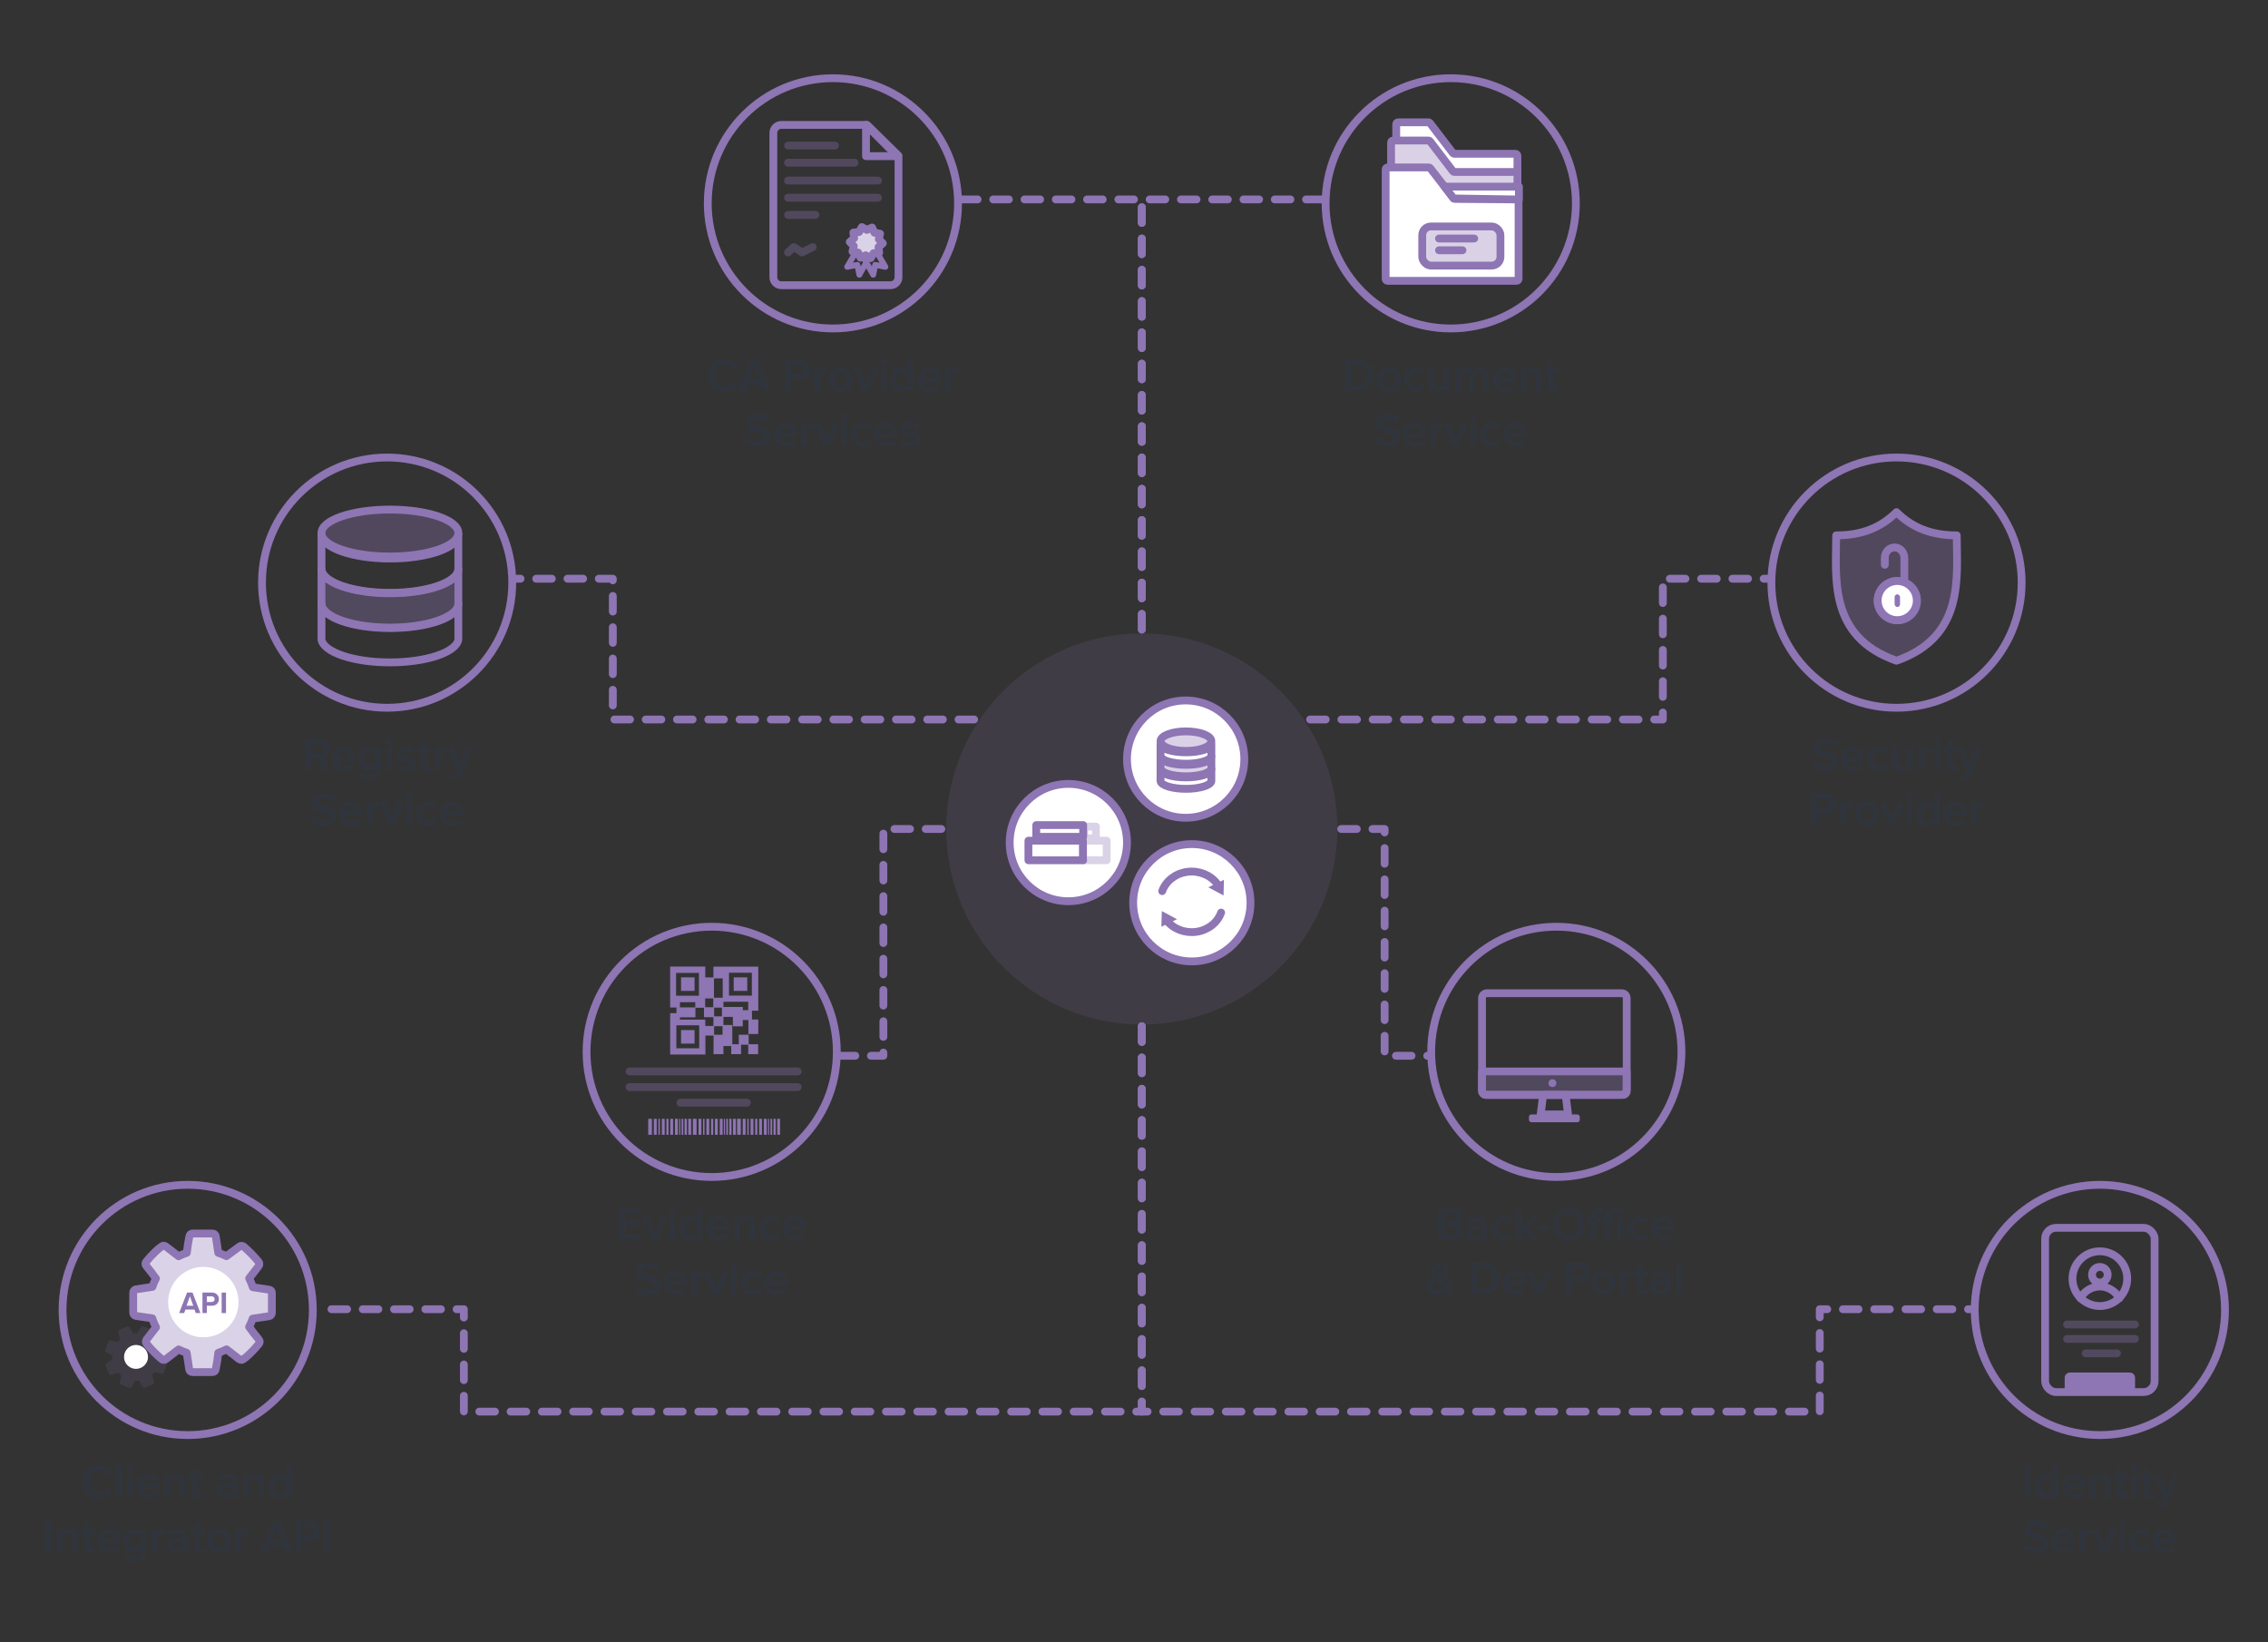 <?xml version="1.0" encoding="UTF-8"?>
<svg width="580px" height="420px" viewBox="0 0 580 420" version="1.1" xmlns="http://www.w3.org/2000/svg" xmlns:xlink="http://www.w3.org/1999/xlink" style="background: #FFFFFF;">
    <rect x="0" y="0" width="580" height="420" fill="#333333" stroke="none"/>
    <!-- Generator: Sketch 47.1 (45422) - http://www.bohemiancoding.com/sketch -->
    <title>illustrations/illustration-tech-details-4-v2</title>
    <desc>Created with Sketch.</desc>
    <defs></defs>
    <g id="Symbols" stroke="none" stroke-width="1" fill="none" fill-rule="evenodd">
        <g id="illustrations/illustration-tech-details-4-v2">
            <g id="Main" transform="translate(242, 162)">
                <circle id="Oval" fill="#8E75B3" fill-rule="nonzero" opacity="0.15" cx="50" cy="50" r="50"></circle>
                <g id="Icon" transform="translate(16, 17)">
                    <g id="3" transform="translate(30, 0)">
                        <circle id="Oval" stroke="#8E75B3" stroke-width="2" fill="#FFFFFF" fill-rule="nonzero" stroke-linecap="round" stroke-linejoin="round" cx="15.208" cy="15.133" r="15"></circle>
                        <g id="Group-2" transform="translate(8, 8)">
                            <ellipse id="Oval" fill="#8E75B3" fill-rule="nonzero" opacity="0.33" cx="7.283" cy="2.542" rx="6.5" ry="2.5"></ellipse>
                            <g id="Group" opacity="0.33" transform="translate(0, 5)" fill-rule="nonzero" fill="#8E75B3">
                                <path d="M7.208,2.94 C3.658,2.94 0.783,1.873 0.783,0.551 L0.783,4.051 L0.783,4.051 C0.975,5.303 3.775,6.3 7.192,6.3 C10.608,6.3 13.408,5.303 13.6,4.051 L13.6,4.051 L13.6,0.551 C13.633,1.873 10.758,2.94 7.208,2.94 Z" id="Shape"></path>
                                <path d="M0.792,0.411 L0.792,0.551 C0.788,0.505 0.788,0.458 0.792,0.411 Z" id="Shape"></path>
                                <path d="M13.617,0.411 C13.62,0.458 13.62,0.505 13.617,0.551 L13.617,0.411 Z" id="Shape"></path>
                            </g>
                            <path d="M7.3,11.811 C3.699,11.811 0.783,10.882 0.783,9.733 L0.783,12.777 L0.783,12.777 C0.978,13.866 3.818,14.733 7.283,14.733 C10.749,14.733 13.589,13.866 13.783,12.777 L13.783,12.777 L13.783,9.733 C13.817,10.89 10.901,11.811 7.3,11.811 Z" id="Shape" stroke="#8E75B3" stroke-width="2" stroke-linecap="round" stroke-linejoin="round"></path>
                            <path d="M7.3,8.603 C3.699,8.603 0.783,7.674 0.783,6.525 L0.783,9.569 L0.783,9.569 C0.978,10.657 3.818,11.525 7.283,11.525 C10.749,11.525 13.589,10.657 13.783,9.569 L13.783,9.569 L13.783,6.525 C13.817,7.674 10.901,8.603 7.3,8.603 Z" id="Shape" stroke="#8E75B3" stroke-width="2" stroke-linecap="round" stroke-linejoin="round"></path>
                            <ellipse id="Oval" stroke="#8E75B3" stroke-width="2" stroke-linecap="round" stroke-linejoin="round" cx="7.283" cy="2.542" rx="6.5" ry="2.5"></ellipse>
                            <path d="M7.3,5.394 C3.699,5.394 0.783,4.466 0.783,3.317 L0.783,6.361 L0.783,6.361 C0.978,7.449 3.818,8.317 7.283,8.317 C10.749,8.317 13.589,7.449 13.783,6.361 L13.783,6.361 L13.783,3.317 C13.817,4.458 10.901,5.394 7.3,5.394 Z" id="Shape" stroke="#8E75B3" stroke-width="2" stroke-linecap="round" stroke-linejoin="round"></path>
                        </g>
                    </g>
                    <g id="2" transform="translate(31, 36)">
                        <circle id="Oval" stroke="#8E75B3" stroke-width="2" fill="#FFFFFF" fill-rule="nonzero" stroke-linecap="round" stroke-linejoin="round" cx="15.792" cy="15.867" r="15"></circle>
                        <path d="M8.208,12.89 C9.154,10.282 11.608,8.382 14.561,7.972 C17.514,7.561 20.468,8.709 22.208,10.944" id="Shape" stroke="#8E75B3" stroke-width="2" stroke-linecap="round" stroke-linejoin="round"></path>
                        <polygon id="Shape" fill="#8E75B3" fill-rule="nonzero" points="20 11.915 23.897 14 24 10"></polygon>
                        <path d="M23.283,18.383 C22.34,20.993 19.884,22.894 16.929,23.302 C13.973,23.711 11.018,22.557 9.283,20.318" id="Shape" stroke="#8E75B3" stroke-width="2" stroke-linecap="round" stroke-linejoin="round"></path>
                        <polygon id="Shape" fill="#8E75B3" fill-rule="nonzero" points="12 20.085 8.114 18 8 22"></polygon>
                    </g>
                    <g id="1" transform="translate(0, 21)" stroke="#8E75B3" stroke-width="2" stroke-linecap="round" stroke-linejoin="round">
                        <circle id="Oval" fill="#FFFFFF" fill-rule="nonzero" cx="15.208" cy="15.475" r="15"></circle>
                        <polyline id="Shape" points="18.941 20 18.941 15 5 15 5 20 19 20"></polyline>
                        <rect id="Rectangle-path" x="7" y="11" width="12" height="3"></rect>
                        <g id="Group-3" opacity="0.33" transform="translate(19, 11)">
                            <rect id="Rectangle-path" x="0.258" y="0.392" width="3" height="3"></rect>
                            <rect id="Rectangle-path" x="0" y="4" width="6" height="5"></rect>
                        </g>
                    </g>
                </g>
            </g>
            <g id="Documents" transform="translate(336, 20)">
                <path d="M11.078,80 L8.09,80 L8.09,71.996 L11.066,71.996 C13.574,71.996 15.254,73.652 15.254,75.992 C15.254,78.356 13.574,80 11.078,80 Z M11.066,78.764 C12.806,78.764 13.814,77.516 13.814,75.992 C13.814,74.456 12.854,73.232 11.078,73.232 L9.494,73.232 L9.494,78.764 L11.066,78.764 Z M19.202,80.144 C17.354,80.144 16.226,78.752 16.226,77.096 C16.226,75.428 17.354,74.06 19.202,74.06 C21.05,74.06 22.178,75.428 22.178,77.096 C22.178,78.752 21.05,80.144 19.202,80.144 Z M19.202,79.028 C20.282,79.028 20.87,78.128 20.87,77.096 C20.87,76.076 20.282,75.176 19.202,75.176 C18.134,75.176 17.534,76.076 17.534,77.096 C17.534,78.128 18.134,79.028 19.202,79.028 Z M26.102,80.144 C27.242,80.144 27.914,79.652 28.322,79.112 L27.494,78.332 C27.17,78.788 26.726,79.028 26.162,79.028 C25.118,79.028 24.41,78.224 24.41,77.096 C24.41,75.968 25.118,75.176 26.162,75.176 C26.726,75.176 27.17,75.392 27.494,75.848 L28.322,75.092 C27.914,74.54 27.242,74.06 26.102,74.06 C24.35,74.06 23.114,75.344 23.114,77.096 C23.114,78.848 24.35,80.144 26.102,80.144 Z M34.61,80 L34.61,74.204 L33.35,74.204 L33.35,78.272 C33.062,78.656 32.51,79.028 31.874,79.028 C31.154,79.028 30.698,78.74 30.698,77.84 L30.698,74.204 L29.438,74.204 L29.438,78.308 C29.438,79.484 30.062,80.144 31.31,80.144 C32.222,80.144 32.942,79.688 33.35,79.232 L33.35,80 L34.61,80 Z M44.618,80 L44.618,75.812 C44.618,74.636 44.006,74.06 42.95,74.06 C42.074,74.06 41.306,74.6 40.982,75.116 C40.79,74.492 40.262,74.06 39.398,74.06 C38.51,74.06 37.754,74.636 37.502,74.984 L37.502,74.204 L36.242,74.204 L36.242,80 L37.502,80 L37.502,75.944 C37.766,75.572 38.282,75.176 38.846,75.176 C39.53,75.176 39.794,75.596 39.794,76.22 L39.794,80 L41.054,80 L41.054,75.944 C41.306,75.56 41.834,75.176 42.398,75.176 C43.082,75.176 43.358,75.596 43.358,76.22 L43.358,80 L44.618,80 Z M48.938,80.144 C47.186,80.144 45.902,78.932 45.902,77.096 C45.902,75.416 47.126,74.06 48.842,74.06 C50.582,74.06 51.686,75.38 51.686,77.204 L51.686,77.516 L47.222,77.516 C47.318,78.38 47.966,79.112 49.058,79.112 C49.634,79.112 50.294,78.884 50.714,78.464 L51.29,79.292 C50.702,79.844 49.85,80.144 48.938,80.144 Z M50.474,76.616 C50.438,75.932 49.97,75.092 48.83,75.092 C47.762,75.092 47.258,75.92 47.21,76.616 L50.474,76.616 Z M58.118,80 L58.118,75.92 C58.118,74.732 57.494,74.06 56.246,74.06 C55.334,74.06 54.578,74.528 54.194,74.984 L54.194,74.204 L52.934,74.204 L52.934,80 L54.194,80 L54.194,75.944 C54.494,75.56 55.046,75.176 55.682,75.176 C56.39,75.176 56.858,75.464 56.858,76.376 L56.858,80 L58.118,80 Z M61.502,80.144 C62.078,80.144 62.45,79.976 62.678,79.772 L62.378,78.812 C62.282,78.92 62.066,79.028 61.826,79.028 C61.466,79.028 61.274,78.728 61.274,78.332 L61.274,75.296 L62.45,75.296 L62.45,74.204 L61.274,74.204 L61.274,72.62 L60.014,72.62 L60.014,74.204 L59.054,74.204 L59.054,75.296 L60.014,75.296 L60.014,78.644 C60.014,79.616 60.518,80.144 61.502,80.144 Z M18.818,94.144 C20.966,94.144 21.914,92.992 21.914,91.66 C21.914,88.684 17.258,89.608 17.258,88.108 C17.258,87.52 17.786,87.112 18.602,87.112 C19.442,87.112 20.294,87.4 20.93,88.036 L21.722,86.992 C20.99,86.272 19.97,85.864 18.734,85.864 C16.97,85.864 15.818,86.884 15.818,88.216 C15.818,91.156 20.474,90.112 20.474,91.792 C20.474,92.332 20.03,92.896 18.878,92.896 C17.762,92.896 16.886,92.368 16.346,91.78 L15.554,92.872 C16.274,93.616 17.342,94.144 18.818,94.144 Z M25.85,94.144 C24.098,94.144 22.814,92.932 22.814,91.096 C22.814,89.416 24.038,88.06 25.754,88.06 C27.494,88.06 28.598,89.38 28.598,91.204 L28.598,91.516 L24.134,91.516 C24.23,92.38 24.878,93.112 25.97,93.112 C26.546,93.112 27.206,92.884 27.626,92.464 L28.202,93.292 C27.614,93.844 26.762,94.144 25.85,94.144 Z M27.386,90.616 C27.35,89.932 26.882,89.092 25.742,89.092 C24.674,89.092 24.17,89.92 24.122,90.616 L27.386,90.616 Z M31.106,94 L31.106,90.052 C31.358,89.632 32.066,89.272 32.606,89.272 C32.762,89.272 32.882,89.284 32.99,89.308 L32.99,88.06 C32.246,88.06 31.55,88.492 31.106,89.044 L31.106,88.204 L29.846,88.204 L29.846,94 L31.106,94 Z M36.89,94 L39.254,88.204 L37.91,88.204 L36.218,92.548 L34.526,88.204 L33.17,88.204 L35.534,94 L36.89,94 Z M40.682,87.496 C41.114,87.496 41.462,87.148 41.462,86.716 C41.462,86.284 41.114,85.936 40.682,85.936 C40.25,85.936 39.902,86.284 39.902,86.716 C39.902,87.148 40.25,87.496 40.682,87.496 Z M41.306,94 L41.306,88.204 L40.046,88.204 L40.046,94 L41.306,94 Z M45.578,94.144 C46.718,94.144 47.39,93.652 47.798,93.112 L46.97,92.332 C46.646,92.788 46.202,93.028 45.638,93.028 C44.594,93.028 43.886,92.224 43.886,91.096 C43.886,89.968 44.594,89.176 45.638,89.176 C46.202,89.176 46.646,89.392 46.97,89.848 L47.798,89.092 C47.39,88.54 46.718,88.06 45.578,88.06 C43.826,88.06 42.59,89.344 42.59,91.096 C42.59,92.848 43.826,94.144 45.578,94.144 Z M51.602,94.144 C49.85,94.144 48.566,92.932 48.566,91.096 C48.566,89.416 49.79,88.06 51.506,88.06 C53.246,88.06 54.35,89.38 54.35,91.204 L54.35,91.516 L49.886,91.516 C49.982,92.38 50.63,93.112 51.722,93.112 C52.298,93.112 52.958,92.884 53.378,92.464 L53.954,93.292 C53.366,93.844 52.514,94.144 51.602,94.144 Z M53.138,90.616 C53.102,89.932 52.634,89.092 51.494,89.092 C50.426,89.092 49.922,89.92 49.874,90.616 L53.138,90.616 Z" id="Label" fill="#303743" opacity="0.66"></path>
                <circle id="Oval" stroke="#8E75B3" stroke-width="2" stroke-linecap="round" stroke-linejoin="round" cx="35" cy="32" r="32"></circle>
                <g id="Folders" transform="translate(18, 11)">
                    <path d="M33.557,29.28 L3.558,29.28 C3.425,29.28 3.298,29.227 3.204,29.133 C3.11,29.039 3.058,28.911 3.058,28.778 L3.058,0.781 C3.058,0.504 3.281,0.28 3.558,0.28 L11.296,0.28 C11.452,0.28 11.598,0.354 11.692,0.479 L17.542,8.124 C17.636,8.249 17.782,8.323 17.938,8.323 L33.557,8.323 C33.834,8.323 34.057,8.548 34.057,8.825 L34.057,28.771 C34.06,28.905 34.008,29.034 33.914,29.13 C33.82,29.226 33.691,29.28 33.557,29.28 L33.557,29.28 Z" id="Shape" stroke="#8E75B3" stroke-width="2" fill="#FFFFFF" fill-rule="nonzero" stroke-linecap="round" stroke-linejoin="round"></path>
                    <path d="M33.518,33.936 L2.244,33.936 C1.968,33.936 1.744,33.712 1.744,33.435 L1.744,5.439 C1.744,5.162 1.968,4.938 2.244,4.938 L11.31,4.938 C11.466,4.938 11.612,5.012 11.706,5.137 L17.552,12.782 C17.646,12.907 17.793,12.98 17.948,12.981 L33.558,12.981 C33.834,12.981 34.058,13.205 34.058,13.482 L34.058,33.435 C34.058,33.575 34,33.709 33.897,33.804 C33.795,33.9 33.657,33.947 33.518,33.936 L33.518,33.936 Z" id="Shape" stroke="#8E75B3" stroke-width="2" fill="#FFFFFF" fill-rule="nonzero" stroke-linecap="round" stroke-linejoin="round"></path>
                    <path d="M34.023,34.308 L2.252,34.308 C1.971,34.308 1.744,34.08 1.744,33.8 L1.744,5.445 C1.744,5.165 1.971,4.938 2.252,4.938 L11.462,4.938 C11.62,4.938 11.769,5.013 11.864,5.139 L17.803,12.883 C17.898,13.009 18.047,13.083 18.206,13.084 L34.063,13.084 C34.343,13.084 34.571,13.311 34.571,13.592 L34.571,33.8 C34.571,33.942 34.512,34.078 34.408,34.174 C34.304,34.27 34.164,34.319 34.023,34.308 L34.023,34.308 Z" id="Shape" fill="#8E75B3" fill-rule="nonzero" opacity="0.33"></path>
                    <path d="M33.837,40.819 L0.855,40.819 C0.576,40.819 0.35,40.595 0.35,40.318 L0.35,12.32 C0.35,12.043 0.576,11.819 0.855,11.819 L11.368,11.819 C11.526,11.82 11.674,11.893 11.769,12.018 L17.675,19.664 C17.77,19.788 17.918,19.862 18.075,19.863 L33.845,19.863 C33.979,19.863 34.108,19.915 34.202,20.009 C34.297,20.103 34.35,20.231 34.35,20.364 L34.35,40.31 C34.352,40.445 34.299,40.576 34.202,40.672 C34.106,40.768 33.974,40.821 33.837,40.819 L33.837,40.819 Z" id="Shape" stroke="#8E75B3" stroke-width="2" fill="#FFFFFF" fill-rule="nonzero" stroke-linecap="round" stroke-linejoin="round"></path>
                    <polygon id="Shape" stroke="#8E75B3" stroke-width="2" fill="#FFFFFF" fill-rule="nonzero" stroke-linecap="round" stroke-linejoin="round" points="34.434 16.718 15.434 16.718 17.751 19.756 34.434 20.022"></polygon>
                    <g id="Label" transform="translate(9, 26)">
                        <rect id="Rectangle" fill="#8E75B3" fill-rule="nonzero" opacity="0.33" x="0.71" y="1.916" width="20" height="10" rx="2.24"></rect>
                        <rect id="Rectangle" stroke="#8E75B3" stroke-width="2" stroke-linecap="round" stroke-linejoin="round" x="0.71" y="0.916" width="20" height="10" rx="2.24"></rect>
                        <path d="M5,4 L14,4" id="Shape" stroke="#8E75B3" stroke-width="2" stroke-linecap="round" stroke-linejoin="round"></path>
                        <path d="M5,7 L11,7" id="Shape" stroke="#8E75B3" stroke-width="2" stroke-linecap="round" stroke-linejoin="round"></path>
                    </g>
                </g>
            </g>
            <g id="Security" transform="translate(450, 117)">
                <path d="M16.844,80.144 C18.992,80.144 19.94,78.992 19.94,77.66 C19.94,74.684 15.284,75.608 15.284,74.108 C15.284,73.52 15.812,73.112 16.628,73.112 C17.468,73.112 18.32,73.4 18.956,74.036 L19.748,72.992 C19.016,72.272 17.996,71.864 16.76,71.864 C14.996,71.864 13.844,72.884 13.844,74.216 C13.844,77.156 18.5,76.112 18.5,77.792 C18.5,78.332 18.056,78.896 16.904,78.896 C15.788,78.896 14.912,78.368 14.372,77.78 L13.58,78.872 C14.3,79.616 15.368,80.144 16.844,80.144 Z M23.876,80.144 C22.124,80.144 20.84,78.932 20.84,77.096 C20.84,75.416 22.064,74.06 23.78,74.06 C25.52,74.06 26.624,75.38 26.624,77.204 L26.624,77.516 L22.16,77.516 C22.256,78.38 22.904,79.112 23.996,79.112 C24.572,79.112 25.232,78.884 25.652,78.464 L26.228,79.292 C25.64,79.844 24.788,80.144 23.876,80.144 Z M25.412,76.616 C25.376,75.932 24.908,75.092 23.768,75.092 C22.7,75.092 22.196,75.92 22.148,76.616 L25.412,76.616 Z M30.512,80.144 C31.652,80.144 32.324,79.652 32.732,79.112 L31.904,78.332 C31.58,78.788 31.136,79.028 30.572,79.028 C29.528,79.028 28.82,78.224 28.82,77.096 C28.82,75.968 29.528,75.176 30.572,75.176 C31.136,75.176 31.58,75.392 31.904,75.848 L32.732,75.092 C32.324,74.54 31.652,74.06 30.512,74.06 C28.76,74.06 27.524,75.344 27.524,77.096 C27.524,78.848 28.76,80.144 30.512,80.144 Z M39.02,80 L39.02,74.204 L37.76,74.204 L37.76,78.272 C37.472,78.656 36.92,79.028 36.284,79.028 C35.564,79.028 35.108,78.74 35.108,77.84 L35.108,74.204 L33.848,74.204 L33.848,78.308 C33.848,79.484 34.472,80.144 35.72,80.144 C36.632,80.144 37.352,79.688 37.76,79.232 L37.76,80 L39.02,80 Z M41.912,80 L41.912,76.052 C42.164,75.632 42.872,75.272 43.412,75.272 C43.568,75.272 43.688,75.284 43.796,75.308 L43.796,74.06 C43.052,74.06 42.356,74.492 41.912,75.044 L41.912,74.204 L40.652,74.204 L40.652,80 L41.912,80 Z M45.452,73.496 C45.884,73.496 46.232,73.148 46.232,72.716 C46.232,72.284 45.884,71.936 45.452,71.936 C45.02,71.936 44.672,72.284 44.672,72.716 C44.672,73.148 45.02,73.496 45.452,73.496 Z M46.076,80 L46.076,74.204 L44.816,74.204 L44.816,80 L46.076,80 Z M49.46,80.144 C50.036,80.144 50.408,79.976 50.636,79.772 L50.336,78.812 C50.24,78.92 50.024,79.028 49.784,79.028 C49.424,79.028 49.232,78.728 49.232,78.332 L49.232,75.296 L50.408,75.296 L50.408,74.204 L49.232,74.204 L49.232,72.62 L47.972,72.62 L47.972,74.204 L47.012,74.204 L47.012,75.296 L47.972,75.296 L47.972,78.644 C47.972,79.616 48.476,80.144 49.46,80.144 Z M51.296,82.268 C51.464,82.316 51.824,82.352 52.004,82.352 C52.904,82.34 53.588,82.028 53.984,81.044 L56.78,74.204 L55.436,74.204 L53.744,78.548 L52.052,74.204 L50.696,74.204 L53.084,80.072 L52.796,80.732 C52.628,81.116 52.364,81.236 51.956,81.236 C51.812,81.236 51.608,81.2 51.476,81.14 L51.296,82.268 Z M14.702,94 L13.298,94 L13.298,85.996 L16.826,85.996 C18.506,85.996 19.43,87.136 19.43,88.504 C19.43,89.86 18.494,91 16.826,91 L14.702,91 L14.702,94 Z M16.634,89.764 C17.426,89.764 17.99,89.26 17.99,88.504 C17.99,87.736 17.426,87.232 16.634,87.232 L14.702,87.232 L14.702,89.764 L16.634,89.764 Z M21.83,94 L21.83,90.052 C22.082,89.632 22.79,89.272 23.33,89.272 C23.486,89.272 23.606,89.284 23.714,89.308 L23.714,88.06 C22.97,88.06 22.274,88.492 21.83,89.044 L21.83,88.204 L20.57,88.204 L20.57,94 L21.83,94 Z M27.362,94.144 C25.514,94.144 24.386,92.752 24.386,91.096 C24.386,89.428 25.514,88.06 27.362,88.06 C29.21,88.06 30.338,89.428 30.338,91.096 C30.338,92.752 29.21,94.144 27.362,94.144 Z M27.362,93.028 C28.442,93.028 29.03,92.128 29.03,91.096 C29.03,90.076 28.442,89.176 27.362,89.176 C26.294,89.176 25.694,90.076 25.694,91.096 C25.694,92.128 26.294,93.028 27.362,93.028 Z M34.502,94 L36.866,88.204 L35.522,88.204 L33.83,92.548 L32.138,88.204 L30.782,88.204 L33.146,94 L34.502,94 Z M38.294,87.496 C38.726,87.496 39.074,87.148 39.074,86.716 C39.074,86.284 38.726,85.936 38.294,85.936 C37.862,85.936 37.514,86.284 37.514,86.716 C37.514,87.148 37.862,87.496 38.294,87.496 Z M38.918,94 L38.918,88.204 L37.658,88.204 L37.658,94 L38.918,94 Z M45.89,94 L44.63,94 L44.63,93.208 C44.186,93.784 43.526,94.144 42.77,94.144 C41.294,94.144 40.202,93.016 40.202,91.096 C40.202,89.224 41.282,88.06 42.77,88.06 C43.502,88.06 44.174,88.384 44.63,89.008 L44.63,85.996 L45.89,85.996 L45.89,94 Z M43.142,93.028 C43.73,93.028 44.354,92.68 44.63,92.248 L44.63,89.956 C44.354,89.524 43.73,89.176 43.142,89.176 C42.134,89.176 41.498,89.98 41.498,91.096 C41.498,92.224 42.134,93.028 43.142,93.028 Z M50.21,94.144 C48.458,94.144 47.174,92.932 47.174,91.096 C47.174,89.416 48.398,88.06 50.114,88.06 C51.854,88.06 52.958,89.38 52.958,91.204 L52.958,91.516 L48.494,91.516 C48.59,92.38 49.238,93.112 50.33,93.112 C50.906,93.112 51.566,92.884 51.986,92.464 L52.562,93.292 C51.974,93.844 51.122,94.144 50.21,94.144 Z M51.746,90.616 C51.71,89.932 51.242,89.092 50.102,89.092 C49.034,89.092 48.53,89.92 48.482,90.616 L51.746,90.616 Z M55.466,94 L55.466,90.052 C55.718,89.632 56.426,89.272 56.966,89.272 C57.122,89.272 57.242,89.284 57.35,89.308 L57.35,88.06 C56.606,88.06 55.91,88.492 55.466,89.044 L55.466,88.204 L54.206,88.204 L54.206,94 L55.466,94 Z" id="Label" fill="#303743" opacity="0.66"></path>
                <circle id="Oval" stroke="#8E75B3" stroke-width="2" stroke-linecap="round" stroke-linejoin="round" cx="35" cy="32" r="32"></circle>
                <g id="Shield" transform="translate(19, 13)">
                    <path d="M31.902,6.906 C25.456,6.906 20.468,5.052 16.27,0.975 C12.072,5.052 7.117,6.906 0.639,6.906 C0.639,17.525 -1.561,32.746 16.27,38.926 C34.094,32.746 31.902,17.525 31.902,6.906 Z" id="Shape" fill="#8E75B3" fill-rule="nonzero" opacity="0.33"></path>
                    <path d="M31.404,6.913 C25.047,6.913 20.128,5.058 15.988,0.975 C11.848,5.058 6.962,6.913 0.573,6.913 C0.573,17.547 -1.596,32.787 15.988,38.975 C33.565,32.787 31.404,17.547 31.404,6.913 Z" id="Shape"></path>
                    <path d="M31.404,6.913 C25.047,6.913 20.128,5.058 15.988,0.975 C11.848,5.058 6.962,6.913 0.573,6.913 C0.573,17.547 -1.596,32.787 15.988,38.975 C33.565,32.787 31.404,17.547 31.404,6.913 Z" id="Shape" stroke="#8E75B3" stroke-width="2" stroke-linecap="round" stroke-linejoin="round"></path>
                    <circle id="Oval" stroke="#8E75B3" stroke-width="2" stroke-linecap="round" stroke-linejoin="round" cx="16.206" cy="23.609" r="5.02"></circle>
                    <circle id="Oval" stroke="#8E75B3" stroke-width="2" fill="#FFFFFF" fill-rule="nonzero" stroke-linecap="round" stroke-linejoin="round" cx="16.186" cy="23.589" r="5"></circle>
                    <path d="M13,14.44 L13,12.696 C13,11.207 14.119,10 15.5,10 L15.5,10 C16.881,10 18,11.207 18,12.696 L18,18" id="Shape" stroke="#8E75B3" stroke-width="2" stroke-linecap="round" stroke-linejoin="round"></path>
                    <rect id="Rectangle-path" fill="#8E75B3" fill-rule="nonzero" x="15.513" y="21.989" width="1.386" height="3.247" rx="0.693"></rect>
                </g>
            </g>
            <g id="Identity" transform="translate(502, 303)">
                <path d="M17.174,80 L17.174,71.996 L15.77,71.996 L15.77,80 L17.174,80 Z M24.182,80 L22.922,80 L22.922,79.208 C22.478,79.784 21.818,80.144 21.062,80.144 C19.586,80.144 18.494,79.016 18.494,77.096 C18.494,75.224 19.574,74.06 21.062,74.06 C21.794,74.06 22.466,74.384 22.922,75.008 L22.922,71.996 L24.182,71.996 L24.182,80 Z M21.434,79.028 C22.022,79.028 22.646,78.68 22.922,78.248 L22.922,75.956 C22.646,75.524 22.022,75.176 21.434,75.176 C20.426,75.176 19.79,75.98 19.79,77.096 C19.79,78.224 20.426,79.028 21.434,79.028 Z M28.502,80.144 C26.75,80.144 25.466,78.932 25.466,77.096 C25.466,75.416 26.69,74.06 28.406,74.06 C30.146,74.06 31.25,75.38 31.25,77.204 L31.25,77.516 L26.786,77.516 C26.882,78.38 27.53,79.112 28.622,79.112 C29.198,79.112 29.858,78.884 30.278,78.464 L30.854,79.292 C30.266,79.844 29.414,80.144 28.502,80.144 Z M30.038,76.616 C30.002,75.932 29.534,75.092 28.394,75.092 C27.326,75.092 26.822,75.92 26.774,76.616 L30.038,76.616 Z M37.682,80 L37.682,75.92 C37.682,74.732 37.058,74.06 35.81,74.06 C34.898,74.06 34.142,74.528 33.758,74.984 L33.758,74.204 L32.498,74.204 L32.498,80 L33.758,80 L33.758,75.944 C34.058,75.56 34.61,75.176 35.246,75.176 C35.954,75.176 36.422,75.464 36.422,76.376 L36.422,80 L37.682,80 Z M41.066,80.144 C41.642,80.144 42.014,79.976 42.242,79.772 L41.942,78.812 C41.846,78.92 41.63,79.028 41.39,79.028 C41.03,79.028 40.838,78.728 40.838,78.332 L40.838,75.296 L42.014,75.296 L42.014,74.204 L40.838,74.204 L40.838,72.62 L39.578,72.62 L39.578,74.204 L38.618,74.204 L38.618,75.296 L39.578,75.296 L39.578,78.644 C39.578,79.616 40.082,80.144 41.066,80.144 Z M43.778,73.496 C44.21,73.496 44.558,73.148 44.558,72.716 C44.558,72.284 44.21,71.936 43.778,71.936 C43.346,71.936 42.998,72.284 42.998,72.716 C42.998,73.148 43.346,73.496 43.778,73.496 Z M44.402,80 L44.402,74.204 L43.142,74.204 L43.142,80 L44.402,80 Z M47.786,80.144 C48.362,80.144 48.734,79.976 48.962,79.772 L48.662,78.812 C48.566,78.92 48.35,79.028 48.11,79.028 C47.75,79.028 47.558,78.728 47.558,78.332 L47.558,75.296 L48.734,75.296 L48.734,74.204 L47.558,74.204 L47.558,72.62 L46.298,72.62 L46.298,74.204 L45.338,74.204 L45.338,75.296 L46.298,75.296 L46.298,78.644 C46.298,79.616 46.802,80.144 47.786,80.144 Z M49.622,82.268 C49.79,82.316 50.15,82.352 50.33,82.352 C51.23,82.34 51.914,82.028 52.31,81.044 L55.106,74.204 L53.762,74.204 L52.07,78.548 L50.378,74.204 L49.022,74.204 L51.41,80.072 L51.122,80.732 C50.954,81.116 50.69,81.236 50.282,81.236 C50.138,81.236 49.934,81.2 49.802,81.14 L49.622,82.268 Z M18.818,94.144 C20.966,94.144 21.914,92.992 21.914,91.66 C21.914,88.684 17.258,89.608 17.258,88.108 C17.258,87.52 17.786,87.112 18.602,87.112 C19.442,87.112 20.294,87.4 20.93,88.036 L21.722,86.992 C20.99,86.272 19.97,85.864 18.734,85.864 C16.97,85.864 15.818,86.884 15.818,88.216 C15.818,91.156 20.474,90.112 20.474,91.792 C20.474,92.332 20.03,92.896 18.878,92.896 C17.762,92.896 16.886,92.368 16.346,91.78 L15.554,92.872 C16.274,93.616 17.342,94.144 18.818,94.144 Z M25.85,94.144 C24.098,94.144 22.814,92.932 22.814,91.096 C22.814,89.416 24.038,88.06 25.754,88.06 C27.494,88.06 28.598,89.38 28.598,91.204 L28.598,91.516 L24.134,91.516 C24.23,92.38 24.878,93.112 25.97,93.112 C26.546,93.112 27.206,92.884 27.626,92.464 L28.202,93.292 C27.614,93.844 26.762,94.144 25.85,94.144 Z M27.386,90.616 C27.35,89.932 26.882,89.092 25.742,89.092 C24.674,89.092 24.17,89.92 24.122,90.616 L27.386,90.616 Z M31.106,94 L31.106,90.052 C31.358,89.632 32.066,89.272 32.606,89.272 C32.762,89.272 32.882,89.284 32.99,89.308 L32.99,88.06 C32.246,88.06 31.55,88.492 31.106,89.044 L31.106,88.204 L29.846,88.204 L29.846,94 L31.106,94 Z M36.89,94 L39.254,88.204 L37.91,88.204 L36.218,92.548 L34.526,88.204 L33.17,88.204 L35.534,94 L36.89,94 Z M40.682,87.496 C41.114,87.496 41.462,87.148 41.462,86.716 C41.462,86.284 41.114,85.936 40.682,85.936 C40.25,85.936 39.902,86.284 39.902,86.716 C39.902,87.148 40.25,87.496 40.682,87.496 Z M41.306,94 L41.306,88.204 L40.046,88.204 L40.046,94 L41.306,94 Z M45.578,94.144 C46.718,94.144 47.39,93.652 47.798,93.112 L46.97,92.332 C46.646,92.788 46.202,93.028 45.638,93.028 C44.594,93.028 43.886,92.224 43.886,91.096 C43.886,89.968 44.594,89.176 45.638,89.176 C46.202,89.176 46.646,89.392 46.97,89.848 L47.798,89.092 C47.39,88.54 46.718,88.06 45.578,88.06 C43.826,88.06 42.59,89.344 42.59,91.096 C42.59,92.848 43.826,94.144 45.578,94.144 Z M51.602,94.144 C49.85,94.144 48.566,92.932 48.566,91.096 C48.566,89.416 49.79,88.06 51.506,88.06 C53.246,88.06 54.35,89.38 54.35,91.204 L54.35,91.516 L49.886,91.516 C49.982,92.38 50.63,93.112 51.722,93.112 C52.298,93.112 52.958,92.884 53.378,92.464 L53.954,93.292 C53.366,93.844 52.514,94.144 51.602,94.144 Z M53.138,90.616 C53.102,89.932 52.634,89.092 51.494,89.092 C50.426,89.092 49.922,89.92 49.874,90.616 L53.138,90.616 Z" id="Label" fill="#303743" opacity="0.66"></path>
                <circle id="Oval" stroke="#8E75B3" stroke-width="2" stroke-linecap="round" stroke-linejoin="round" cx="35" cy="32" r="32"></circle>
                <g id="ID" transform="translate(21, 11)">
                    <rect id="Rectangle-path" stroke="#8E75B3" stroke-width="2" stroke-linecap="round" stroke-linejoin="round" x="0" y="0" width="28" height="42" rx="2.8"></rect>
                    <circle id="Oval" stroke="#8E75B3" stroke-width="2" stroke-linecap="round" stroke-linejoin="round" cx="14" cy="13" r="7"></circle>
                    <circle id="Oval" stroke="#8E75B3" stroke-width="2" stroke-linecap="round" stroke-linejoin="round" transform="translate(14, 12) rotate(-0.53) translate(-14, -12) " cx="14" cy="12" r="2"></circle>
                    <path d="M9,18 C10.065,16.136 11.959,15 14,15 C16.041,15 17.935,16.136 19,18" id="Shape" stroke="#8E75B3" stroke-width="2" stroke-linecap="round" stroke-linejoin="round"></path>
                    <g id="Group" opacity="0.33" transform="translate(5, 24)" stroke="#8E75B3" stroke-width="2" stroke-linecap="round" stroke-linejoin="round">
                        <path d="M0.597,0.709 L17.967,0.709" id="Shape"></path>
                        <path d="M0.597,4.408 L17.967,4.408" id="Shape"></path>
                        <path d="M5.392,8.108 L13.392,8.108" id="Shape"></path>
                    </g>
                    <path d="M6.4,37 L21.608,37 C22.377,37 23,37.6 23,38.341 L23,42 L5,42 L5,38.341 C5,37.984 5.148,37.642 5.411,37.39 C5.673,37.138 6.03,36.998 6.4,37 Z" id="Shape" fill="#8E75B3" fill-rule="nonzero"></path>
                </g>
            </g>
            <g id="Evidence" transform="translate(150, 237)">
                <path d="M13.844,80 L13.844,78.764 L9.764,78.764 L9.764,76.532 L13.76,76.532 L13.76,75.296 L9.764,75.296 L9.764,73.232 L13.844,73.232 L13.844,71.996 L8.36,71.996 L8.36,80 L13.844,80 Z M18.128,80 L20.492,74.204 L19.148,74.204 L17.456,78.548 L15.764,74.204 L14.408,74.204 L16.772,80 L18.128,80 Z M21.92,73.496 C22.352,73.496 22.7,73.148 22.7,72.716 C22.7,72.284 22.352,71.936 21.92,71.936 C21.488,71.936 21.14,72.284 21.14,72.716 C21.14,73.148 21.488,73.496 21.92,73.496 Z M22.544,80 L22.544,74.204 L21.284,74.204 L21.284,80 L22.544,80 Z M29.516,80 L28.256,80 L28.256,79.208 C27.812,79.784 27.152,80.144 26.396,80.144 C24.92,80.144 23.828,79.016 23.828,77.096 C23.828,75.224 24.908,74.06 26.396,74.06 C27.128,74.06 27.8,74.384 28.256,75.008 L28.256,71.996 L29.516,71.996 L29.516,80 Z M26.768,79.028 C27.356,79.028 27.98,78.68 28.256,78.248 L28.256,75.956 C27.98,75.524 27.356,75.176 26.768,75.176 C25.76,75.176 25.124,75.98 25.124,77.096 C25.124,78.224 25.76,79.028 26.768,79.028 Z M33.836,80.144 C32.084,80.144 30.8,78.932 30.8,77.096 C30.8,75.416 32.024,74.06 33.74,74.06 C35.48,74.06 36.584,75.38 36.584,77.204 L36.584,77.516 L32.12,77.516 C32.216,78.38 32.864,79.112 33.956,79.112 C34.532,79.112 35.192,78.884 35.612,78.464 L36.188,79.292 C35.6,79.844 34.748,80.144 33.836,80.144 Z M35.372,76.616 C35.336,75.932 34.868,75.092 33.728,75.092 C32.66,75.092 32.156,75.92 32.108,76.616 L35.372,76.616 Z M43.016,80 L43.016,75.92 C43.016,74.732 42.392,74.06 41.144,74.06 C40.232,74.06 39.476,74.528 39.092,74.984 L39.092,74.204 L37.832,74.204 L37.832,80 L39.092,80 L39.092,75.944 C39.392,75.56 39.944,75.176 40.58,75.176 C41.288,75.176 41.756,75.464 41.756,76.376 L41.756,80 L43.016,80 Z M47.288,80.144 C48.428,80.144 49.1,79.652 49.508,79.112 L48.68,78.332 C48.356,78.788 47.912,79.028 47.348,79.028 C46.304,79.028 45.596,78.224 45.596,77.096 C45.596,75.968 46.304,75.176 47.348,75.176 C47.912,75.176 48.356,75.392 48.68,75.848 L49.508,75.092 C49.1,74.54 48.428,74.06 47.288,74.06 C45.536,74.06 44.3,75.344 44.3,77.096 C44.3,78.848 45.536,80.144 47.288,80.144 Z M53.312,80.144 C51.56,80.144 50.276,78.932 50.276,77.096 C50.276,75.416 51.5,74.06 53.216,74.06 C54.956,74.06 56.06,75.38 56.06,77.204 L56.06,77.516 L51.596,77.516 C51.692,78.38 52.34,79.112 53.432,79.112 C54.008,79.112 54.668,78.884 55.088,78.464 L55.664,79.292 C55.076,79.844 54.224,80.144 53.312,80.144 Z M54.848,76.616 C54.812,75.932 54.344,75.092 53.204,75.092 C52.136,75.092 51.632,75.92 51.584,76.616 L54.848,76.616 Z M15.818,94.144 C17.966,94.144 18.914,92.992 18.914,91.66 C18.914,88.684 14.258,89.608 14.258,88.108 C14.258,87.52 14.786,87.112 15.602,87.112 C16.442,87.112 17.294,87.4 17.93,88.036 L18.722,86.992 C17.99,86.272 16.97,85.864 15.734,85.864 C13.97,85.864 12.818,86.884 12.818,88.216 C12.818,91.156 17.474,90.112 17.474,91.792 C17.474,92.332 17.03,92.896 15.878,92.896 C14.762,92.896 13.886,92.368 13.346,91.78 L12.554,92.872 C13.274,93.616 14.342,94.144 15.818,94.144 Z M22.85,94.144 C21.098,94.144 19.814,92.932 19.814,91.096 C19.814,89.416 21.038,88.06 22.754,88.06 C24.494,88.06 25.598,89.38 25.598,91.204 L25.598,91.516 L21.134,91.516 C21.23,92.38 21.878,93.112 22.97,93.112 C23.546,93.112 24.206,92.884 24.626,92.464 L25.202,93.292 C24.614,93.844 23.762,94.144 22.85,94.144 Z M24.386,90.616 C24.35,89.932 23.882,89.092 22.742,89.092 C21.674,89.092 21.17,89.92 21.122,90.616 L24.386,90.616 Z M28.106,94 L28.106,90.052 C28.358,89.632 29.066,89.272 29.606,89.272 C29.762,89.272 29.882,89.284 29.99,89.308 L29.99,88.06 C29.246,88.06 28.55,88.492 28.106,89.044 L28.106,88.204 L26.846,88.204 L26.846,94 L28.106,94 Z M33.89,94 L36.254,88.204 L34.91,88.204 L33.218,92.548 L31.526,88.204 L30.17,88.204 L32.534,94 L33.89,94 Z M37.682,87.496 C38.114,87.496 38.462,87.148 38.462,86.716 C38.462,86.284 38.114,85.936 37.682,85.936 C37.25,85.936 36.902,86.284 36.902,86.716 C36.902,87.148 37.25,87.496 37.682,87.496 Z M38.306,94 L38.306,88.204 L37.046,88.204 L37.046,94 L38.306,94 Z M42.578,94.144 C43.718,94.144 44.39,93.652 44.798,93.112 L43.97,92.332 C43.646,92.788 43.202,93.028 42.638,93.028 C41.594,93.028 40.886,92.224 40.886,91.096 C40.886,89.968 41.594,89.176 42.638,89.176 C43.202,89.176 43.646,89.392 43.97,89.848 L44.798,89.092 C44.39,88.54 43.718,88.06 42.578,88.06 C40.826,88.06 39.59,89.344 39.59,91.096 C39.59,92.848 40.826,94.144 42.578,94.144 Z M48.602,94.144 C46.85,94.144 45.566,92.932 45.566,91.096 C45.566,89.416 46.79,88.06 48.506,88.06 C50.246,88.06 51.35,89.38 51.35,91.204 L51.35,91.516 L46.886,91.516 C46.982,92.38 47.63,93.112 48.722,93.112 C49.298,93.112 49.958,92.884 50.378,92.464 L50.954,93.292 C50.366,93.844 49.514,94.144 48.602,94.144 Z M50.138,90.616 C50.102,89.932 49.634,89.092 48.494,89.092 C47.426,89.092 46.922,89.92 46.874,90.616 L50.138,90.616 Z" id="Label" fill="#303743" opacity="0.66"></path>
                <circle id="Oval" stroke="#8E75B3" stroke-width="2" stroke-linecap="round" stroke-linejoin="round" cx="32" cy="32" r="32"></circle>
                <g id="Icon" transform="translate(11, 10)">
                    <g id="QR" transform="translate(10, 0)" fill-rule="nonzero" fill="#8E75B3">
                        <rect id="Rectangle-path" x="3.16" y="2.945" width="3.465" height="3.465"></rect>
                        <rect id="Rectangle-path" x="3.16" y="16.425" width="3.465" height="3.465"></rect>
                        <path d="M0.38,12.115 L0.38,22.67 L9.397,22.67 L9.397,17.835 L11.476,17.835 L11.476,22.589 L14.006,22.589 L14.006,20.511 L15.988,20.511 L15.988,22.589 L18.518,22.589 L18.518,20.172 L20.347,20.172 L20.347,22.589 L22.877,22.589 L22.877,20.043 L20.46,20.043 L20.46,17.626 L17.93,17.626 L17.93,20.043 L16.27,20.043 L16.27,15.136 L14.006,15.136 L14.006,13.057 L16.423,13.057 L16.423,15.475 L18.953,15.475 L18.953,13.863 L20.387,13.863 L20.387,17.433 L22.917,17.433 L22.917,13.718 L21.306,13.718 L21.306,11.486 L22.917,11.486 L22.917,0.205 L13.861,0.205 L13.861,0.205 L11.443,0.205 L11.443,2.961 L9.365,2.961 L9.365,0.189 L0.38,0.189 L0.38,10.664 L1.992,10.664 L1.992,12.098 L0.38,12.098 L0.38,12.115 Z M7.809,21.083 L1.968,21.083 L1.968,15.209 L7.809,15.209 L7.809,21.083 Z M11.621,15.442 L13.772,15.442 L13.772,17.626 L11.621,17.626 L11.621,15.442 Z M11.621,10.688 L13.627,10.688 L13.627,12.92 L11.621,12.92 L11.621,10.688 Z M20.339,11.333 L18.977,11.333 L18.977,10.527 L14.006,10.527 L14.006,9.19 L20.347,9.19 L20.347,11.317 L20.339,11.333 Z M15.432,1.769 L21.274,1.769 L21.274,7.61 L15.432,7.61 L15.432,1.769 Z M13.82,8.158 L11.588,8.158 L11.588,3.219 L13.82,3.219 L13.82,8.158 Z M11.403,10.576 L9.332,10.576 L9.332,8.344 L11.403,8.344 L11.403,10.576 Z M1.895,1.809 L7.737,1.809 L7.737,7.651 L1.895,7.651 L1.895,1.809 Z M6.802,9.238 L6.802,10.721 L9.026,10.721 L9.026,13.138 L11.443,13.138 L11.443,15.37 L9.365,15.37 L9.365,13.758 L2.878,13.758 L2.878,13.162 L6.843,13.162 L6.843,10.632 L2.878,10.632 L2.878,9.294 L6.851,9.294 L6.802,9.238 Z" id="Shape"></path>
                        <rect id="Rectangle-path" x="16.633" y="2.945" width="3.465" height="3.465"></rect>
                    </g>
                    <g id="Ban" transform="translate(4, 39)" fill-rule="nonzero" fill="#8E75B3">
                        <path d="M1.594,0.116 L0.893,0.116 C0.829,0.116 0.772,0.116 0.772,0.173 L0.772,4.153 C0.772,4.153 0.829,4.209 0.893,4.209 L1.594,4.209 C1.659,4.209 1.715,4.209 1.715,4.153 L1.715,0.173 C1.715,0.173 1.659,0.116 1.594,0.116 Z" id="Shape"></path>
                        <path d="M8.234,0.116 L7.734,0.116 C7.67,0.116 7.613,0.116 7.613,0.173 L7.613,4.153 C7.613,4.153 7.67,4.209 7.734,4.209 L8.234,4.209 C8.298,4.209 8.355,4.209 8.355,4.153 L8.355,0.173 C8.355,0.173 8.298,0.116 8.234,0.116 Z" id="Shape"></path>
                        <path d="M2.819,0.116 L2.336,0.116 C2.271,0.116 2.215,0.116 2.215,0.173 L2.215,4.153 C2.215,4.153 2.271,4.209 2.336,4.209 L2.819,4.209 C2.883,4.209 2.94,4.209 2.94,4.153 L2.94,0.173 C2.94,0.173 2.883,0.116 2.819,0.116 Z" id="Shape"></path>
                        <path d="M11.626,0.116 L11.142,0.116 C11.078,0.116 11.022,0.116 11.022,0.173 L11.022,4.153 C11.022,4.153 11.078,4.209 11.142,4.209 L11.626,4.209 C11.69,4.209 11.747,4.209 11.747,4.153 L11.747,0.173 C11.747,0.173 11.698,0.116 11.626,0.116 Z" id="Shape"></path>
                        <path d="M10.53,0.116 L10.2,0.116 C10.135,0.116 10.079,0.116 10.079,0.173 L10.079,4.153 C10.079,4.153 10.135,4.209 10.2,4.209 L10.53,4.209 C10.595,4.209 10.651,4.209 10.651,4.153 L10.651,0.173 C10.651,0.173 10.603,0.116 10.53,0.116 Z" id="Shape"></path>
                        <path d="M7.009,0.116 L6.525,0.116 C6.461,0.116 6.405,0.116 6.405,0.173 L6.405,4.153 C6.405,4.153 6.461,4.209 6.525,4.209 L7.009,4.209 C7.073,4.209 7.13,4.209 7.13,4.153 L7.13,0.173 C7.13,0.173 7.073,0.116 7.009,0.116 Z" id="Shape"></path>
                        <path d="M5.841,0.116 L5.542,0.116 C5.478,0.116 5.422,0.116 5.422,0.173 L5.422,4.153 C5.422,4.153 5.478,4.209 5.542,4.209 L5.841,4.209 C5.905,4.209 5.961,4.209 5.961,4.153 L5.961,0.173 C5.961,0.173 5.913,0.116 5.841,0.116 Z" id="Shape"></path>
                        <path d="M9.612,0.116 L9.426,0.116 C9.362,0.116 9.305,0.116 9.305,0.173 L9.305,4.153 C9.305,4.153 9.362,4.209 9.426,4.209 L9.612,4.209 C9.676,4.209 9.732,4.209 9.732,4.153 L9.732,0.173 C9.732,0.173 9.676,0.116 9.612,0.116 Z" id="Shape"></path>
                        <path d="M4.825,0.116 L4.374,0.116 C4.31,0.116 4.253,0.116 4.253,0.173 L4.253,4.153 C4.253,4.153 4.31,4.209 4.374,4.209 L4.858,4.209 C4.922,4.209 4.978,4.209 4.978,4.153 L4.978,0.173 C4.978,0.173 4.89,0.116 4.825,0.116 Z" id="Shape"></path>
                        <path d="M3.617,0.116 L3.496,0.116 C3.431,0.116 3.375,0.116 3.375,0.173 L3.375,4.153 C3.375,4.153 3.431,4.209 3.496,4.209 L3.617,4.209 C3.681,4.209 3.738,4.209 3.738,4.153 L3.738,0.173 C3.738,0.173 3.689,0.116 3.617,0.116 Z" id="Shape"></path>
                        <path d="M8.854,0.116 L8.814,0.116 C8.749,0.116 8.693,0.116 8.693,0.173 L8.693,4.153 C8.693,4.153 8.749,4.209 8.814,4.209 L8.854,4.209 C8.919,4.209 8.975,4.209 8.975,4.153 L8.975,0.173 C8.975,0.173 8.919,0.116 8.854,0.116 Z" id="Shape"></path>
                        <path d="M13.02,0.116 L12.319,0.116 C12.254,0.116 12.198,0.116 12.198,0.173 L12.198,4.153 C12.198,4.153 12.254,4.209 12.319,4.209 L13.02,4.209 C13.084,4.209 13.141,4.209 13.141,4.153 L13.141,0.173 C13.141,0.173 13.084,0.116 13.02,0.116 Z" id="Shape"></path>
                        <path d="M19.683,0.116 L19.184,0.116 C19.119,0.116 19.063,0.116 19.063,0.173 L19.063,4.153 C19.063,4.153 19.119,4.209 19.184,4.209 L19.683,4.209 C19.748,4.209 19.804,4.209 19.804,4.153 L19.804,0.173 C19.804,0.173 19.724,0.116 19.683,0.116 Z" id="Shape"></path>
                        <path d="M14.245,0.116 L13.761,0.116 C13.697,0.116 13.64,0.116 13.64,0.173 L13.64,4.153 C13.64,4.153 13.697,4.209 13.761,4.209 L14.245,4.209 C14.309,4.209 14.365,4.209 14.365,4.153 L14.365,0.173 C14.365,0.173 14.309,0.116 14.245,0.116 Z" id="Shape"></path>
                        <path d="M23.06,0.116 L22.576,0.116 C22.512,0.116 22.455,0.116 22.455,0.173 L22.455,4.153 C22.455,4.153 22.512,4.209 22.576,4.209 L23.06,4.209 C23.124,4.209 23.18,4.209 23.18,4.153 L23.18,0.173 C23.18,0.173 23.124,0.116 23.06,0.116 Z" id="Shape"></path>
                        <path d="M21.956,0.116 L21.625,0.116 C21.561,0.116 21.504,0.116 21.504,0.173 L21.504,4.153 C21.504,4.153 21.561,4.209 21.625,4.209 L21.956,4.209 C22.02,4.209 22.077,4.209 22.077,4.153 L22.077,0.173 C22.077,0.173 22.028,0.116 21.956,0.116 Z" id="Shape"></path>
                        <path d="M18.435,0.116 L17.951,0.116 C17.887,0.116 17.83,0.116 17.83,0.173 L17.83,4.153 C17.83,4.153 17.887,4.209 17.951,4.209 L18.435,4.209 C18.499,4.209 18.555,4.209 18.555,4.153 L18.555,0.173 C18.555,0.173 18.507,0.116 18.435,0.116 Z" id="Shape"></path>
                        <path d="M17.266,0.116 L16.968,0.116 C16.904,0.116 16.847,0.116 16.847,0.173 L16.847,4.153 C16.847,4.153 16.904,4.209 16.968,4.209 L17.266,4.209 C17.331,4.209 17.387,4.209 17.387,4.153 L17.387,0.173 C17.387,0.173 17.339,0.116 17.266,0.116 Z" id="Shape"></path>
                        <path d="M21.037,0.116 L20.852,0.116 C20.787,0.116 20.731,0.116 20.731,0.173 L20.731,4.153 C20.731,4.153 20.787,4.209 20.852,4.209 L21.037,4.209 C21.102,4.209 21.158,4.209 21.158,4.153 L21.158,0.173 C21.158,0.173 21.11,0.116 21.037,0.116 Z" id="Shape"></path>
                        <path d="M16.251,0.116 L15.767,0.116 C15.703,0.116 15.647,0.116 15.647,0.173 L15.647,4.153 C15.647,4.153 15.703,4.209 15.767,4.209 L16.251,4.209 C16.315,4.209 16.372,4.209 16.372,4.153 L16.372,0.173 C16.372,0.173 16.315,0.116 16.251,0.116 Z" id="Shape"></path>
                        <path d="M15.042,0.116 L14.921,0.116 C14.857,0.116 14.801,0.116 14.801,0.173 L14.801,4.153 C14.801,4.153 14.857,4.209 14.921,4.209 L15.042,4.209 C15.107,4.209 15.163,4.209 15.163,4.153 L15.163,0.173 C15.163,0.173 15.115,0.116 15.042,0.116 Z" id="Shape"></path>
                        <path d="M20.28,0.116 L20.239,0.116 C20.175,0.116 20.119,0.116 20.119,0.173 L20.119,4.153 C20.119,4.153 20.175,4.209 20.239,4.209 L20.28,4.209 C20.344,4.209 20.401,4.209 20.401,4.153 L20.401,0.173 C20.401,0.173 20.352,0.116 20.28,0.116 Z" id="Shape"></path>
                        <path d="M24.325,0.116 L23.624,0.116 C23.559,0.116 23.503,0.116 23.503,0.173 L23.503,4.153 C23.503,4.153 23.559,4.209 23.624,4.209 L24.325,4.209 C24.389,4.209 24.445,4.209 24.445,4.153 L24.445,0.173 C24.445,0.173 24.389,0.116 24.325,0.116 Z" id="Shape"></path>
                        <path d="M30.964,0.116 L30.464,0.116 C30.4,0.116 30.344,0.116 30.344,0.173 L30.344,4.153 C30.344,4.153 30.4,4.209 30.464,4.209 L30.964,4.209 C31.028,4.209 31.085,4.209 31.085,4.153 L31.085,0.173 C31.085,0.173 31.028,0.116 30.964,0.116 Z" id="Shape"></path>
                        <path d="M25.549,0.116 L25.066,0.116 C25.001,0.116 24.945,0.116 24.945,0.173 L24.945,4.153 C24.945,4.153 25.001,4.209 25.066,4.209 L25.549,4.209 C25.614,4.209 25.67,4.209 25.67,4.153 L25.67,0.173 C25.67,0.173 25.614,0.116 25.549,0.116 Z" id="Shape"></path>
                        <path d="M34.364,0.116 L33.881,0.116 C33.816,0.116 33.76,0.116 33.76,0.173 L33.76,4.153 C33.76,4.153 33.816,4.209 33.881,4.209 L34.364,4.209 C34.429,4.209 34.485,4.209 34.485,4.153 L34.485,0.173 C34.485,0.173 34.429,0.116 34.364,0.116 Z" id="Shape"></path>
                        <path d="M33.26,0.116 L32.93,0.116 C32.866,0.116 32.809,0.116 32.809,0.173 L32.809,4.153 C32.809,4.153 32.866,4.209 32.93,4.209 L33.26,4.209 C33.325,4.209 33.381,4.209 33.381,4.153 L33.381,0.173 C33.381,0.173 33.325,0.116 33.26,0.116 Z" id="Shape"></path>
                        <path d="M29.739,0.116 L29.256,0.116 C29.191,0.116 29.135,0.116 29.135,0.173 L29.135,4.153 C29.135,4.153 29.191,4.209 29.256,4.209 L29.739,4.209 C29.804,4.209 29.86,4.209 29.86,4.153 L29.86,0.173 C29.86,0.173 29.804,0.116 29.739,0.116 Z" id="Shape"></path>
                        <path d="M28.547,0.116 L28.249,0.116 C28.184,0.116 28.128,0.116 28.128,0.173 L28.128,4.153 C28.128,4.153 28.184,4.209 28.249,4.209 L28.547,4.209 C28.611,4.209 28.668,4.209 28.668,4.153 L28.668,0.173 C28.668,0.173 28.635,0.116 28.547,0.116 Z" id="Shape"></path>
                        <path d="M32.342,0.116 L32.157,0.116 C32.092,0.116 32.036,0.116 32.036,0.173 L32.036,4.153 C32.036,4.153 32.092,4.209 32.157,4.209 L32.342,4.209 C32.406,4.209 32.463,4.209 32.463,4.153 L32.463,0.173 C32.463,0.173 32.406,0.116 32.342,0.116 Z" id="Shape"></path>
                        <path d="M27.548,0.116 L27.064,0.116 C27,0.116 26.943,0.116 26.943,0.173 L26.943,4.153 C26.943,4.153 27,4.209 27.064,4.209 L27.548,4.209 C27.612,4.209 27.668,4.209 27.668,4.153 L27.668,0.173 C27.668,0.173 27.612,0.116 27.548,0.116 Z" id="Shape"></path>
                        <path d="M26.347,0.116 L26.226,0.116 C26.162,0.116 26.105,0.116 26.105,0.173 L26.105,4.153 C26.105,4.153 26.162,4.209 26.226,4.209 L26.347,4.209 C26.412,4.209 26.468,4.209 26.468,4.153 L26.468,0.173 C26.468,0.173 26.412,0.116 26.347,0.116 Z" id="Shape"></path>
                        <path d="M31.584,0.116 L31.544,0.116 C31.48,0.116 31.423,0.116 31.423,0.173 L31.423,4.153 C31.423,4.153 31.48,4.209 31.544,4.209 L31.584,4.209 C31.649,4.209 31.705,4.209 31.705,4.153 L31.705,0.173 C31.705,0.173 31.649,0.116 31.584,0.116 Z" id="Shape"></path>
                    </g>
                    <path d="M0,27 L43,27" id="Shape" stroke="#8E75B3" stroke-width="2" opacity="0.33" stroke-linecap="round" stroke-linejoin="round"></path>
                    <path d="M0,31 L43,31" id="Shape" stroke="#8E75B3" stroke-width="2" opacity="0.33" stroke-linecap="round" stroke-linejoin="round"></path>
                    <path d="M13,35 L30,35" id="Shape" stroke="#8E75B3" stroke-width="2" opacity="0.33" stroke-linecap="round" stroke-linejoin="round"></path>
                </g>
            </g>
            <g id="API" transform="translate(8, 303)">
                <path d="M17.392,80.144 C19,80.144 19.996,79.292 20.608,78.332 L19.408,77.732 C19.024,78.392 18.244,78.896 17.392,78.896 C15.808,78.896 14.632,77.672 14.632,76.004 C14.632,74.312 15.808,73.112 17.392,73.112 C18.244,73.112 19.024,73.604 19.408,74.276 L20.596,73.652 C20.008,72.692 19,71.864 17.392,71.864 C15.028,71.864 13.192,73.532 13.192,76.004 C13.192,78.464 15.028,80.144 17.392,80.144 Z M22.948,80 L22.948,71.996 L21.688,71.996 L21.688,80 L22.948,80 Z M25.216,73.496 C25.648,73.496 25.996,73.148 25.996,72.716 C25.996,72.284 25.648,71.936 25.216,71.936 C24.784,71.936 24.436,72.284 24.436,72.716 C24.436,73.148 24.784,73.496 25.216,73.496 Z M25.84,80 L25.84,74.204 L24.58,74.204 L24.58,80 L25.84,80 Z M30.16,80.144 C28.408,80.144 27.124,78.932 27.124,77.096 C27.124,75.416 28.348,74.06 30.064,74.06 C31.804,74.06 32.908,75.38 32.908,77.204 L32.908,77.516 L28.444,77.516 C28.54,78.38 29.188,79.112 30.28,79.112 C30.856,79.112 31.516,78.884 31.936,78.464 L32.512,79.292 C31.924,79.844 31.072,80.144 30.16,80.144 Z M31.696,76.616 C31.66,75.932 31.192,75.092 30.052,75.092 C28.984,75.092 28.48,75.92 28.432,76.616 L31.696,76.616 Z M39.34,80 L39.34,75.92 C39.34,74.732 38.716,74.06 37.468,74.06 C36.556,74.06 35.8,74.528 35.416,74.984 L35.416,74.204 L34.156,74.204 L34.156,80 L35.416,80 L35.416,75.944 C35.716,75.56 36.268,75.176 36.904,75.176 C37.612,75.176 38.08,75.464 38.08,76.376 L38.08,80 L39.34,80 Z M42.724,80.144 C43.3,80.144 43.672,79.976 43.9,79.772 L43.6,78.812 C43.504,78.92 43.288,79.028 43.048,79.028 C42.688,79.028 42.496,78.728 42.496,78.332 L42.496,75.296 L43.672,75.296 L43.672,74.204 L42.496,74.204 L42.496,72.62 L41.236,72.62 L41.236,74.204 L40.276,74.204 L40.276,75.296 L41.236,75.296 L41.236,78.644 C41.236,79.616 41.74,80.144 42.724,80.144 Z M52.708,80 L51.448,80 L51.448,79.364 C51.016,79.868 50.332,80.144 49.564,80.144 C48.628,80.144 47.56,79.496 47.56,78.224 C47.56,76.88 48.616,76.328 49.564,76.328 C50.356,76.328 51.016,76.58 51.448,77.072 L51.448,76.208 C51.448,75.536 50.884,75.128 50.092,75.128 C49.444,75.128 48.868,75.368 48.376,75.872 L47.848,74.996 C48.52,74.348 49.36,74.06 50.284,74.06 C51.58,74.06 52.708,74.6 52.708,76.148 L52.708,80 Z M50.068,79.28 C50.608,79.28 51.148,79.076 51.448,78.68 L51.448,77.792 C51.148,77.396 50.608,77.192 50.068,77.192 C49.36,77.192 48.82,77.612 48.82,78.236 C48.82,78.872 49.36,79.28 50.068,79.28 Z M59.524,80 L59.524,75.92 C59.524,74.732 58.9,74.06 57.652,74.06 C56.74,74.06 55.984,74.528 55.6,74.984 L55.6,74.204 L54.34,74.204 L54.34,80 L55.6,80 L55.6,75.944 C55.9,75.56 56.452,75.176 57.088,75.176 C57.796,75.176 58.264,75.464 58.264,76.376 L58.264,80 L59.524,80 Z M66.496,80 L65.236,80 L65.236,79.208 C64.792,79.784 64.132,80.144 63.376,80.144 C61.9,80.144 60.808,79.016 60.808,77.096 C60.808,75.224 61.888,74.06 63.376,74.06 C64.108,74.06 64.78,74.384 65.236,75.008 L65.236,71.996 L66.496,71.996 L66.496,80 Z M63.748,79.028 C64.336,79.028 64.96,78.68 65.236,78.248 L65.236,75.956 C64.96,75.524 64.336,75.176 63.748,75.176 C62.74,75.176 62.104,75.98 62.104,77.096 C62.104,78.224 62.74,79.028 63.748,79.028 Z M5.014,94 L5.014,85.996 L3.61,85.996 L3.61,94 L5.014,94 Z M11.866,94 L11.866,89.92 C11.866,88.732 11.242,88.06 9.994,88.06 C9.082,88.06 8.326,88.528 7.942,88.984 L7.942,88.204 L6.682,88.204 L6.682,94 L7.942,94 L7.942,89.944 C8.242,89.56 8.794,89.176 9.43,89.176 C10.138,89.176 10.606,89.464 10.606,90.376 L10.606,94 L11.866,94 Z M15.25,94.144 C15.826,94.144 16.198,93.976 16.426,93.772 L16.126,92.812 C16.03,92.92 15.814,93.028 15.574,93.028 C15.214,93.028 15.022,92.728 15.022,92.332 L15.022,89.296 L16.198,89.296 L16.198,88.204 L15.022,88.204 L15.022,86.62 L13.762,86.62 L13.762,88.204 L12.802,88.204 L12.802,89.296 L13.762,89.296 L13.762,92.644 C13.762,93.616 14.266,94.144 15.25,94.144 Z M20.014,94.144 C18.262,94.144 16.978,92.932 16.978,91.096 C16.978,89.416 18.202,88.06 19.918,88.06 C21.658,88.06 22.762,89.38 22.762,91.204 L22.762,91.516 L18.298,91.516 C18.394,92.38 19.042,93.112 20.134,93.112 C20.71,93.112 21.37,92.884 21.79,92.464 L22.366,93.292 C21.778,93.844 20.926,94.144 20.014,94.144 Z M21.55,90.616 C21.514,89.932 21.046,89.092 19.906,89.092 C18.838,89.092 18.334,89.92 18.286,90.616 L21.55,90.616 Z M26.374,96.352 C25.39,96.352 24.658,96.136 23.938,95.488 L24.526,94.576 C25.006,95.116 25.606,95.32 26.374,95.32 C27.202,95.32 28.09,94.936 28.09,93.7 L28.09,93.04 C27.646,93.628 26.986,94.012 26.23,94.012 C24.754,94.012 23.662,92.944 23.662,91.036 C23.662,89.152 24.73,88.06 26.23,88.06 C26.962,88.06 27.622,88.384 28.09,89.008 L28.09,88.204 L29.35,88.204 L29.35,93.7 C29.35,95.788 27.79,96.352 26.374,96.352 Z M26.602,92.884 C27.19,92.884 27.802,92.536 28.09,92.116 L28.09,89.944 C27.802,89.524 27.19,89.176 26.602,89.176 C25.594,89.176 24.958,89.92 24.958,91.036 C24.958,92.152 25.594,92.884 26.602,92.884 Z M32.242,94 L32.242,90.052 C32.494,89.632 33.202,89.272 33.742,89.272 C33.898,89.272 34.018,89.284 34.126,89.308 L34.126,88.06 C33.382,88.06 32.686,88.492 32.242,89.044 L32.242,88.204 L30.982,88.204 L30.982,94 L32.242,94 Z M39.958,94 L38.698,94 L38.698,93.364 C38.266,93.868 37.582,94.144 36.814,94.144 C35.878,94.144 34.81,93.496 34.81,92.224 C34.81,90.88 35.866,90.328 36.814,90.328 C37.606,90.328 38.266,90.58 38.698,91.072 L38.698,90.208 C38.698,89.536 38.134,89.128 37.342,89.128 C36.694,89.128 36.118,89.368 35.626,89.872 L35.098,88.996 C35.77,88.348 36.61,88.06 37.534,88.06 C38.83,88.06 39.958,88.6 39.958,90.148 L39.958,94 Z M37.318,93.28 C37.858,93.28 38.398,93.076 38.698,92.68 L38.698,91.792 C38.398,91.396 37.858,91.192 37.318,91.192 C36.61,91.192 36.07,91.612 36.07,92.236 C36.07,92.872 36.61,93.28 37.318,93.28 Z M43.342,94.144 C43.918,94.144 44.29,93.976 44.518,93.772 L44.218,92.812 C44.122,92.92 43.906,93.028 43.666,93.028 C43.306,93.028 43.114,92.728 43.114,92.332 L43.114,89.296 L44.29,89.296 L44.29,88.204 L43.114,88.204 L43.114,86.62 L41.854,86.62 L41.854,88.204 L40.894,88.204 L40.894,89.296 L41.854,89.296 L41.854,92.644 C41.854,93.616 42.358,94.144 43.342,94.144 Z M48.046,94.144 C46.198,94.144 45.07,92.752 45.07,91.096 C45.07,89.428 46.198,88.06 48.046,88.06 C49.894,88.06 51.022,89.428 51.022,91.096 C51.022,92.752 49.894,94.144 48.046,94.144 Z M48.046,93.028 C49.126,93.028 49.714,92.128 49.714,91.096 C49.714,90.076 49.126,89.176 48.046,89.176 C46.978,89.176 46.378,90.076 46.378,91.096 C46.378,92.128 46.978,93.028 48.046,93.028 Z M53.566,94 L53.566,90.052 C53.818,89.632 54.526,89.272 55.066,89.272 C55.222,89.272 55.342,89.284 55.45,89.308 L55.45,88.06 C54.706,88.06 54.01,88.492 53.566,89.044 L53.566,88.204 L52.306,88.204 L52.306,94 L53.566,94 Z M66.814,94 L65.218,94 L64.63,92.452 L60.958,92.452 L60.37,94 L58.774,94 L61.918,85.996 L63.67,85.996 L66.814,94 Z M64.234,91.216 L62.794,87.4 L61.354,91.216 L64.234,91.216 Z M69.082,94 L67.678,94 L67.678,85.996 L71.206,85.996 C72.886,85.996 73.81,87.136 73.81,88.504 C73.81,89.86 72.874,91 71.206,91 L69.082,91 L69.082,94 Z M71.014,89.764 C71.806,89.764 72.37,89.26 72.37,88.504 C72.37,87.736 71.806,87.232 71.014,87.232 L69.082,87.232 L69.082,89.764 L71.014,89.764 Z M76.39,94 L76.39,85.996 L74.986,85.996 L74.986,94 L76.39,94 Z" id="Label" fill="#303743" opacity="0.66"></path>
                <circle id="Oval" stroke="#8E75B3" stroke-width="2" stroke-linecap="round" stroke-linejoin="round" cx="40" cy="32" r="32"></circle>
                <g transform="translate(18, 12)" fill-rule="nonzero">
                    <g id="Group" opacity="0.15" transform="translate(0.475, 23.439)" fill="#8E75B3">
                        <path d="M15.017,4.088 C14.936,4.055 14.846,4.055 14.766,4.088 L12.904,4.606 C12.657,4.329 12.386,4.075 12.094,3.845 C12.137,3.635 12.208,3.333 12.305,2.939 C12.402,2.545 12.469,2.261 12.507,2.089 C12.534,2.007 12.534,1.919 12.507,1.838 C12.477,1.76 12.419,1.697 12.345,1.66 C11.607,1.289 10.838,0.983 10.046,0.745 C9.955,0.711 9.854,0.711 9.763,0.745 C9.675,0.777 9.605,0.845 9.569,0.931 L8.67,2.55 C8.331,2.523 7.989,2.523 7.65,2.55 L6.598,0.931 C6.555,0.853 6.482,0.797 6.395,0.777 C6.309,0.746 6.214,0.746 6.128,0.777 L4.015,1.724 C3.84,1.782 3.741,1.967 3.789,2.145 C3.919,2.789 4.087,3.424 4.29,4.048 C4.035,4.278 3.799,4.53 3.586,4.8 L1.813,4.371 C1.719,4.339 1.616,4.339 1.522,4.371 C1.382,4.436 1.185,4.798 0.931,5.456 C0.736,5.927 0.577,6.411 0.453,6.905 C0.428,6.99 0.428,7.08 0.453,7.164 C0.494,7.248 0.563,7.314 0.648,7.35 C1.306,7.674 1.846,7.96 2.267,8.209 C2.232,8.556 2.232,8.906 2.267,9.253 L0.648,10.313 C0.579,10.361 0.533,10.434 0.518,10.516 C0.492,10.597 0.492,10.685 0.518,10.767 L1.481,12.952 C1.518,13.033 1.581,13.099 1.66,13.139 C1.74,13.172 1.83,13.172 1.91,13.139 L3.772,12.612 C4.013,12.897 4.285,13.155 4.582,13.381 C4.539,13.592 4.469,13.894 4.371,14.288 C4.274,14.682 4.207,14.965 4.169,15.138 C4.126,15.311 4.202,15.492 4.355,15.583 C5.091,15.951 5.857,16.251 6.646,16.482 C6.737,16.52 6.839,16.52 6.93,16.482 C7.02,16.446 7.092,16.376 7.132,16.288 L8.014,14.669 C8.354,14.695 8.695,14.695 9.034,14.669 L10.087,16.288 C10.129,16.366 10.203,16.422 10.289,16.441 C10.375,16.472 10.47,16.472 10.556,16.441 L12.669,15.494 C12.844,15.436 12.944,15.252 12.896,15.073 C12.759,14.433 12.586,13.8 12.378,13.179 C12.634,12.949 12.869,12.697 13.082,12.426 L14.863,12.863 C14.955,12.89 15.054,12.89 15.146,12.863 C15.287,12.799 15.483,12.44 15.737,11.787 C15.932,11.313 16.091,10.826 16.215,10.33 C16.248,10.246 16.248,10.154 16.215,10.07 C16.173,9.984 16.101,9.915 16.012,9.876 C15.305,9.52 14.766,9.234 14.393,9.018 C14.42,8.673 14.42,8.327 14.393,7.982 L16.012,6.921 C16.085,6.873 16.134,6.797 16.15,6.711 C16.177,6.629 16.177,6.542 16.15,6.46 L15.203,4.347 C15.166,4.267 15.103,4.201 15.025,4.161 L15.017,4.088 Z" id="Shape"></path>
                    </g>
                    <path d="M11.635,33.108 C11.19,34.256 10.101,35.027 8.871,35.064 C7.64,35.101 6.506,34.397 5.994,33.277 C5.485,32.147 5.708,30.821 6.559,29.919 C7.41,29.018 8.72,28.718 9.878,29.16 C11.457,29.761 12.25,31.528 11.651,33.108 L11.635,33.108 Z" id="Shape" fill="#FFFFFF"></path>
                    <path d="M43.365,15.123 C43.249,14.966 43.075,14.862 42.882,14.833 L38.66,14.189 C38.412,13.408 38.097,12.65 37.717,11.925 C37.996,11.538 38.412,11.001 38.966,10.313 C39.519,9.626 39.911,9.115 40.142,8.782 C40.26,8.629 40.325,8.443 40.327,8.25 C40.339,8.067 40.281,7.886 40.166,7.743 C39.012,6.327 37.737,5.014 36.355,3.819 C36.195,3.676 35.989,3.596 35.775,3.593 C35.569,3.583 35.368,3.659 35.219,3.803 L31.899,6.244 C31.23,5.905 30.535,5.619 29.82,5.39 L29.176,1.144 C29.163,0.947 29.066,0.764 28.91,0.644 C28.751,0.515 28.551,0.447 28.346,0.451 L23.254,0.451 C22.865,0.443 22.526,0.714 22.448,1.095 C22.142,2.513 21.919,3.947 21.779,5.39 C21.054,5.622 20.351,5.916 19.676,6.268 L16.453,3.795 C16.283,3.653 16.07,3.574 15.849,3.569 C15.51,3.569 14.782,4.106 13.665,5.18 C12.848,5.951 12.089,6.781 11.393,7.662 C11.271,7.815 11.198,8 11.183,8.194 C11.19,8.4 11.27,8.598 11.409,8.75 C12.44,9.996 13.265,11.071 13.883,11.973 C13.511,12.65 13.209,13.362 12.98,14.1 L8.685,14.745 C8.507,14.784 8.351,14.891 8.25,15.043 C8.132,15.195 8.067,15.382 8.065,15.575 L8.065,20.699 C8.064,20.895 8.129,21.085 8.25,21.239 C8.366,21.397 8.54,21.502 8.734,21.529 L12.956,22.15 C13.185,22.945 13.501,23.712 13.899,24.438 C13.619,24.825 13.203,25.362 12.65,26.049 C12.096,26.737 11.704,27.25 11.473,27.588 C11.242,27.905 11.242,28.335 11.473,28.652 C12.625,30.058 13.901,31.358 15.285,32.536 C15.436,32.695 15.645,32.785 15.865,32.786 C16.078,32.795 16.287,32.72 16.445,32.576 L19.668,30.102 C20.337,30.441 21.033,30.727 21.747,30.957 L22.391,35.203 C22.404,35.4 22.501,35.582 22.657,35.702 C22.817,35.831 23.016,35.9 23.221,35.896 L28.346,35.896 C28.735,35.904 29.074,35.632 29.152,35.251 C29.456,33.834 29.68,32.4 29.82,30.957 C30.545,30.725 31.249,30.431 31.923,30.078 L35.146,32.568 C35.323,32.695 35.533,32.767 35.751,32.778 C36.089,32.778 36.812,32.24 37.918,31.166 C38.74,30.39 39.505,29.555 40.207,28.668 C40.339,28.522 40.414,28.333 40.416,28.136 C40.411,27.921 40.328,27.715 40.182,27.556 C39.076,26.203 38.251,25.128 37.709,24.333 C38.064,23.657 38.365,22.954 38.611,22.23 L42.882,21.586 C43.069,21.552 43.234,21.444 43.341,21.287 C43.458,21.135 43.523,20.948 43.526,20.756 L43.526,15.631 C43.527,15.435 43.462,15.245 43.341,15.091 L43.365,15.123 Z" id="Shape" stroke="#8E75B3" stroke-width="2" fill="#FFFFFF" stroke-linecap="round" stroke-linejoin="round"></path>
                    <g id="Group" opacity="0.33" transform="translate(8, 0)" fill="#8E75B3">
                        <path d="M35.384,14.944 C35.269,14.788 35.096,14.684 34.904,14.656 L30.712,14.016 C30.467,13.241 30.153,12.488 29.776,11.768 C30.053,11.384 30.467,10.851 31.016,10.168 C31.565,9.485 31.955,8.979 32.184,8.648 C32.301,8.496 32.365,8.311 32.368,8.12 C32.379,7.938 32.322,7.758 32.208,7.616 C31.062,6.21 29.796,4.907 28.424,3.72 C28.265,3.579 28.061,3.499 27.848,3.496 C27.643,3.486 27.443,3.562 27.296,3.704 L24,6.128 C23.335,5.791 22.645,5.508 21.936,5.28 L21.296,1.064 C21.284,0.868 21.187,0.688 21.032,0.568 C20.874,0.44 20.675,0.372 20.472,0.376 L15.416,0.376 C15.03,0.368 14.693,0.638 14.616,1.016 C14.313,2.423 14.091,3.847 13.952,5.28 C13.232,5.511 12.534,5.802 11.864,6.152 L8.664,3.696 C8.495,3.556 8.284,3.477 8.064,3.472 C7.728,3.472 7.005,4.005 5.896,5.072 C5.085,5.837 4.331,6.661 3.64,7.536 C3.519,7.687 3.447,7.871 3.432,8.064 C3.438,8.269 3.518,8.465 3.656,8.616 C4.68,9.853 5.499,10.92 6.112,11.816 C5.743,12.488 5.443,13.196 5.216,13.928 L0.952,14.568 C0.775,14.607 0.62,14.713 0.52,14.864 C0.403,15.015 0.338,15.201 0.336,15.392 L0.336,20.48 C0.335,20.674 0.4,20.863 0.52,21.016 C0.635,21.173 0.808,21.277 1,21.304 L5.192,21.92 C5.42,22.709 5.734,23.471 6.128,24.192 C5.851,24.576 5.437,25.109 4.888,25.792 C4.339,26.475 3.949,26.984 3.72,27.32 C3.491,27.635 3.491,28.061 3.72,28.376 C4.863,29.772 6.13,31.062 7.504,32.232 C7.654,32.39 7.862,32.479 8.08,32.48 C8.292,32.49 8.499,32.415 8.656,32.272 L11.856,29.816 C12.521,30.152 13.211,30.436 13.92,30.664 L14.56,34.88 C14.572,35.076 14.669,35.256 14.824,35.376 C14.982,35.504 15.181,35.572 15.384,35.568 L20.472,35.568 C20.858,35.576 21.195,35.306 21.272,34.928 C21.574,33.52 21.796,32.097 21.936,30.664 C22.656,30.434 23.354,30.142 24.024,29.792 L27.224,32.264 C27.4,32.39 27.608,32.462 27.824,32.472 C28.16,32.472 28.877,31.939 29.976,30.872 C30.792,30.101 31.552,29.273 32.248,28.392 C32.38,28.247 32.454,28.06 32.456,27.864 C32.451,27.65 32.369,27.445 32.224,27.288 C31.125,25.944 30.307,24.877 29.768,24.088 C30.12,23.416 30.42,22.718 30.664,22 L34.904,21.36 C35.09,21.326 35.254,21.22 35.36,21.064 C35.477,20.912 35.541,20.727 35.544,20.536 L35.544,15.448 C35.545,15.254 35.48,15.065 35.36,14.912 L35.384,14.944 Z" id="Shape"></path>
                    </g>
                    <path d="M32.374,24.364 C28.856,27.879 23.153,27.879 19.634,24.364 C17.062,21.789 16.293,17.921 17.686,14.559 C19.078,11.198 22.359,9.004 26,9 C29.641,9.004 32.922,11.198 34.314,14.559 C35.707,17.921 34.938,21.789 32.366,24.364 L32.374,24.364 Z" id="Shape" fill="#FFFFFF"></path>
                    <g transform="translate(19, 15)" id="Shape" fill="#8E75B3">
                        <path d="M4.737,4.894 L2.424,4.894 L2.094,5.796 L0.813,5.796 L2.835,0.559 L4.229,0.559 L6.252,5.796 L5.067,5.796 L4.737,4.894 Z M2.698,3.927 L4.431,3.927 L3.569,1.509 L2.698,3.927 Z"></path>
                        <path d="M6.776,0.559 L9.193,0.559 C9.821,0.515 10.421,0.825 10.748,1.363 C11.075,1.901 11.075,2.576 10.748,3.114 C10.421,3.652 9.821,3.962 9.193,3.919 L7.896,3.919 L7.896,5.796 L6.776,5.796 L6.776,0.559 Z M9.08,1.517 L7.896,1.517 L7.896,2.96 L9.08,2.96 C9.356,2.989 9.624,2.858 9.771,2.623 C9.918,2.388 9.918,2.089 9.771,1.854 C9.624,1.619 9.356,1.488 9.08,1.517 Z"></path>
                        <polygon points="11.683 0.559 12.795 0.559 12.795 5.796 11.683 5.796"></polygon>
                    </g>
                </g>
            </g>
            <g id="Registry" transform="translate(64, 117)">
                <path d="M20.342,80 L18.71,80 L16.946,77.012 L15.542,77.012 L15.542,80 L14.138,80 L14.138,71.996 L17.654,71.996 C19.238,71.996 20.282,73.016 20.282,74.504 C20.282,75.92 19.346,76.7 18.374,76.856 L20.342,80 Z M17.474,75.776 C18.266,75.776 18.842,75.272 18.842,74.492 C18.842,73.724 18.266,73.232 17.474,73.232 L15.542,73.232 L15.542,75.776 L17.474,75.776 Z M23.978,80.144 C22.226,80.144 20.942,78.932 20.942,77.096 C20.942,75.416 22.166,74.06 23.882,74.06 C25.622,74.06 26.726,75.38 26.726,77.204 L26.726,77.516 L22.262,77.516 C22.358,78.38 23.006,79.112 24.098,79.112 C24.674,79.112 25.334,78.884 25.754,78.464 L26.33,79.292 C25.742,79.844 24.89,80.144 23.978,80.144 Z M25.514,76.616 C25.478,75.932 25.01,75.092 23.87,75.092 C22.802,75.092 22.298,75.92 22.25,76.616 L25.514,76.616 Z M30.338,82.352 C29.354,82.352 28.622,82.136 27.902,81.488 L28.49,80.576 C28.97,81.116 29.57,81.32 30.338,81.32 C31.166,81.32 32.054,80.936 32.054,79.7 L32.054,79.04 C31.61,79.628 30.95,80.012 30.194,80.012 C28.718,80.012 27.626,78.944 27.626,77.036 C27.626,75.152 28.694,74.06 30.194,74.06 C30.926,74.06 31.586,74.384 32.054,75.008 L32.054,74.204 L33.314,74.204 L33.314,79.7 C33.314,81.788 31.754,82.352 30.338,82.352 Z M30.566,78.884 C31.154,78.884 31.766,78.536 32.054,78.116 L32.054,75.944 C31.766,75.524 31.154,75.176 30.566,75.176 C29.558,75.176 28.922,75.92 28.922,77.036 C28.922,78.152 29.558,78.884 30.566,78.884 Z M35.582,73.496 C36.014,73.496 36.362,73.148 36.362,72.716 C36.362,72.284 36.014,71.936 35.582,71.936 C35.15,71.936 34.802,72.284 34.802,72.716 C34.802,73.148 35.15,73.496 35.582,73.496 Z M36.206,80 L36.206,74.204 L34.946,74.204 L34.946,80 L36.206,80 Z M39.83,80.144 C41.39,80.144 42.242,79.364 42.242,78.332 C42.242,76.028 38.738,76.796 38.738,75.776 C38.738,75.368 39.146,75.056 39.806,75.056 C40.538,75.056 41.174,75.368 41.522,75.752 L42.05,74.864 C41.534,74.408 40.79,74.06 39.806,74.06 C38.342,74.06 37.526,74.864 37.526,75.812 C37.526,78.044 41.03,77.228 41.03,78.368 C41.03,78.824 40.634,79.136 39.878,79.136 C39.134,79.136 38.33,78.752 37.922,78.332 L37.346,79.232 C37.946,79.82 38.834,80.144 39.83,80.144 Z M45.254,80.144 C45.83,80.144 46.202,79.976 46.43,79.772 L46.13,78.812 C46.034,78.92 45.818,79.028 45.578,79.028 C45.218,79.028 45.026,78.728 45.026,78.332 L45.026,75.296 L46.202,75.296 L46.202,74.204 L45.026,74.204 L45.026,72.62 L43.766,72.62 L43.766,74.204 L42.806,74.204 L42.806,75.296 L43.766,75.296 L43.766,78.644 C43.766,79.616 44.27,80.144 45.254,80.144 Z M48.59,80 L48.59,76.052 C48.842,75.632 49.55,75.272 50.09,75.272 C50.246,75.272 50.366,75.284 50.474,75.308 L50.474,74.06 C49.73,74.06 49.034,74.492 48.59,75.044 L48.59,74.204 L47.33,74.204 L47.33,80 L48.59,80 Z M51.254,82.268 C51.422,82.316 51.782,82.352 51.962,82.352 C52.862,82.34 53.546,82.028 53.942,81.044 L56.738,74.204 L55.394,74.204 L53.702,78.548 L52.01,74.204 L50.654,74.204 L53.042,80.072 L52.754,80.732 C52.586,81.116 52.322,81.236 51.914,81.236 C51.77,81.236 51.566,81.2 51.434,81.14 L51.254,82.268 Z M18.818,94.144 C20.966,94.144 21.914,92.992 21.914,91.66 C21.914,88.684 17.258,89.608 17.258,88.108 C17.258,87.52 17.786,87.112 18.602,87.112 C19.442,87.112 20.294,87.4 20.93,88.036 L21.722,86.992 C20.99,86.272 19.97,85.864 18.734,85.864 C16.97,85.864 15.818,86.884 15.818,88.216 C15.818,91.156 20.474,90.112 20.474,91.792 C20.474,92.332 20.03,92.896 18.878,92.896 C17.762,92.896 16.886,92.368 16.346,91.78 L15.554,92.872 C16.274,93.616 17.342,94.144 18.818,94.144 Z M25.85,94.144 C24.098,94.144 22.814,92.932 22.814,91.096 C22.814,89.416 24.038,88.06 25.754,88.06 C27.494,88.06 28.598,89.38 28.598,91.204 L28.598,91.516 L24.134,91.516 C24.23,92.38 24.878,93.112 25.97,93.112 C26.546,93.112 27.206,92.884 27.626,92.464 L28.202,93.292 C27.614,93.844 26.762,94.144 25.85,94.144 Z M27.386,90.616 C27.35,89.932 26.882,89.092 25.742,89.092 C24.674,89.092 24.17,89.92 24.122,90.616 L27.386,90.616 Z M31.106,94 L31.106,90.052 C31.358,89.632 32.066,89.272 32.606,89.272 C32.762,89.272 32.882,89.284 32.99,89.308 L32.99,88.06 C32.246,88.06 31.55,88.492 31.106,89.044 L31.106,88.204 L29.846,88.204 L29.846,94 L31.106,94 Z M36.89,94 L39.254,88.204 L37.91,88.204 L36.218,92.548 L34.526,88.204 L33.17,88.204 L35.534,94 L36.89,94 Z M40.682,87.496 C41.114,87.496 41.462,87.148 41.462,86.716 C41.462,86.284 41.114,85.936 40.682,85.936 C40.25,85.936 39.902,86.284 39.902,86.716 C39.902,87.148 40.25,87.496 40.682,87.496 Z M41.306,94 L41.306,88.204 L40.046,88.204 L40.046,94 L41.306,94 Z M45.578,94.144 C46.718,94.144 47.39,93.652 47.798,93.112 L46.97,92.332 C46.646,92.788 46.202,93.028 45.638,93.028 C44.594,93.028 43.886,92.224 43.886,91.096 C43.886,89.968 44.594,89.176 45.638,89.176 C46.202,89.176 46.646,89.392 46.97,89.848 L47.798,89.092 C47.39,88.54 46.718,88.06 45.578,88.06 C43.826,88.06 42.59,89.344 42.59,91.096 C42.59,92.848 43.826,94.144 45.578,94.144 Z M51.602,94.144 C49.85,94.144 48.566,92.932 48.566,91.096 C48.566,89.416 49.79,88.06 51.506,88.06 C53.246,88.06 54.35,89.38 54.35,91.204 L54.35,91.516 L49.886,91.516 C49.982,92.38 50.63,93.112 51.722,93.112 C52.298,93.112 52.958,92.884 53.378,92.464 L53.954,93.292 C53.366,93.844 52.514,94.144 51.602,94.144 Z M53.138,90.616 C53.102,89.932 52.634,89.092 51.494,89.092 C50.426,89.092 49.922,89.92 49.874,90.616 L53.138,90.616 Z" id="Label" fill="#303743" opacity="0.66"></path>
                <circle id="Oval" stroke="#8E75B3" stroke-width="2" stroke-linecap="round" stroke-linejoin="round" cx="35" cy="32" r="32"></circle>
                <g transform="translate(17, 13)">
                    <ellipse id="Oval" fill="#8E75B3" fill-rule="nonzero" opacity="0.33" cx="18.996" cy="6.616" rx="17.783" ry="6.301"></ellipse>
                    <g id="Group" opacity="0.33" transform="translate(0.906, 14.77)" fill-rule="nonzero" fill="#8E75B3">
                        <path d="M17.358,6.984 C7.933,6.984 0.294,4.184 0.294,0.728 L0.294,9.928 L0.294,9.928 C0.812,13.208 8.242,15.816 17.304,15.816 C26.365,15.816 33.819,13.216 34.313,9.928 L34.313,9.928 L34.313,0.728 C34.422,4.184 26.783,6.984 17.358,6.984 Z" id="Shape"></path>
                        <path d="M0.294,0.36 L0.294,0.728 C0.284,0.606 0.284,0.482 0.294,0.36 Z" id="Shape"></path>
                        <path d="M34.391,0.36 C34.4,0.482 34.4,0.606 34.391,0.728 L34.391,0.36 L34.391,0.36 Z" id="Shape"></path>
                    </g>
                    <path d="M18.768,30.618 C9.071,30.618 1.213,27.834 1.213,24.399 L1.213,33.545 L1.213,33.545 C1.746,36.806 9.39,39.399 18.712,39.399 C28.034,39.399 35.702,36.814 36.211,33.545 L36.211,33.545 L36.211,24.399 C36.323,27.834 28.464,30.618 18.768,30.618 Z" id="Shape" stroke="#8E75B3" stroke-width="2" stroke-linecap="round" stroke-linejoin="round"></path>
                    <path d="M18.768,21.723 C9.071,21.723 1.213,18.939 1.213,15.503 L1.213,24.649 L1.213,24.649 C1.746,27.91 9.39,30.503 18.712,30.503 C28.034,30.503 35.702,27.918 36.211,24.649 L36.211,24.649 L36.211,15.503 C36.323,18.939 28.464,21.723 18.768,21.723 Z" id="Shape" stroke="#8E75B3" stroke-width="2" stroke-linecap="round" stroke-linejoin="round"></path>
                    <ellipse id="Oval" stroke="#8E75B3" stroke-width="2" stroke-linecap="round" stroke-linejoin="round" cx="18.713" cy="6.315" rx="17.5" ry="6"></ellipse>
                    <path d="M18.768,12.835 C9.071,12.835 1.213,10.051 1.213,6.616 L1.213,15.762 L1.213,15.762 C1.746,19.023 9.39,21.616 18.712,21.616 C28.034,21.616 35.702,19.031 36.211,15.762 L36.211,15.762 L36.211,6.616 C36.323,10.051 28.464,12.835 18.768,12.835 Z" id="Shape" stroke="#8E75B3" stroke-width="2" stroke-linecap="round" stroke-linejoin="round"></path>
                </g>
            </g>
            <g id="CA" transform="translate(178, 20)">
                <path d="M7.502,80.144 C9.11,80.144 10.106,79.292 10.718,78.332 L9.518,77.732 C9.134,78.392 8.354,78.896 7.502,78.896 C5.918,78.896 4.742,77.672 4.742,76.004 C4.742,74.312 5.918,73.112 7.502,73.112 C8.354,73.112 9.134,73.604 9.518,74.276 L10.706,73.652 C10.118,72.692 9.11,71.864 7.502,71.864 C5.138,71.864 3.302,73.532 3.302,76.004 C3.302,78.464 5.138,80.144 7.502,80.144 Z M18.986,80 L17.39,80 L16.802,78.452 L13.13,78.452 L12.542,80 L10.946,80 L14.09,71.996 L15.842,71.996 L18.986,80 Z M16.406,77.216 L14.966,73.4 L13.526,77.216 L16.406,77.216 Z M24.35,80 L22.946,80 L22.946,71.996 L26.474,71.996 C28.154,71.996 29.078,73.136 29.078,74.504 C29.078,75.86 28.142,77 26.474,77 L24.35,77 L24.35,80 Z M26.282,75.764 C27.074,75.764 27.638,75.26 27.638,74.504 C27.638,73.736 27.074,73.232 26.282,73.232 L24.35,73.232 L24.35,75.764 L26.282,75.764 Z M31.478,80 L31.478,76.052 C31.73,75.632 32.438,75.272 32.978,75.272 C33.134,75.272 33.254,75.284 33.362,75.308 L33.362,74.06 C32.618,74.06 31.922,74.492 31.478,75.044 L31.478,74.204 L30.218,74.204 L30.218,80 L31.478,80 Z M37.01,80.144 C35.162,80.144 34.034,78.752 34.034,77.096 C34.034,75.428 35.162,74.06 37.01,74.06 C38.858,74.06 39.986,75.428 39.986,77.096 C39.986,78.752 38.858,80.144 37.01,80.144 Z M37.01,79.028 C38.09,79.028 38.678,78.128 38.678,77.096 C38.678,76.076 38.09,75.176 37.01,75.176 C35.942,75.176 35.342,76.076 35.342,77.096 C35.342,78.128 35.942,79.028 37.01,79.028 Z M44.15,80 L46.514,74.204 L45.17,74.204 L43.478,78.548 L41.786,74.204 L40.43,74.204 L42.794,80 L44.15,80 Z M47.942,73.496 C48.374,73.496 48.722,73.148 48.722,72.716 C48.722,72.284 48.374,71.936 47.942,71.936 C47.51,71.936 47.162,72.284 47.162,72.716 C47.162,73.148 47.51,73.496 47.942,73.496 Z M48.566,80 L48.566,74.204 L47.306,74.204 L47.306,80 L48.566,80 Z M55.538,80 L54.278,80 L54.278,79.208 C53.834,79.784 53.174,80.144 52.418,80.144 C50.942,80.144 49.85,79.016 49.85,77.096 C49.85,75.224 50.93,74.06 52.418,74.06 C53.15,74.06 53.822,74.384 54.278,75.008 L54.278,71.996 L55.538,71.996 L55.538,80 Z M52.79,79.028 C53.378,79.028 54.002,78.68 54.278,78.248 L54.278,75.956 C54.002,75.524 53.378,75.176 52.79,75.176 C51.782,75.176 51.146,75.98 51.146,77.096 C51.146,78.224 51.782,79.028 52.79,79.028 Z M59.858,80.144 C58.106,80.144 56.822,78.932 56.822,77.096 C56.822,75.416 58.046,74.06 59.762,74.06 C61.502,74.06 62.606,75.38 62.606,77.204 L62.606,77.516 L58.142,77.516 C58.238,78.38 58.886,79.112 59.978,79.112 C60.554,79.112 61.214,78.884 61.634,78.464 L62.21,79.292 C61.622,79.844 60.77,80.144 59.858,80.144 Z M61.394,76.616 C61.358,75.932 60.89,75.092 59.75,75.092 C58.682,75.092 58.178,75.92 58.13,76.616 L61.394,76.616 Z M65.114,80 L65.114,76.052 C65.366,75.632 66.074,75.272 66.614,75.272 C66.77,75.272 66.89,75.284 66.998,75.308 L66.998,74.06 C66.254,74.06 65.558,74.492 65.114,75.044 L65.114,74.204 L63.854,74.204 L63.854,80 L65.114,80 Z M15.986,94.144 C18.134,94.144 19.082,92.992 19.082,91.66 C19.082,88.684 14.426,89.608 14.426,88.108 C14.426,87.52 14.954,87.112 15.77,87.112 C16.61,87.112 17.462,87.4 18.098,88.036 L18.89,86.992 C18.158,86.272 17.138,85.864 15.902,85.864 C14.138,85.864 12.986,86.884 12.986,88.216 C12.986,91.156 17.642,90.112 17.642,91.792 C17.642,92.332 17.198,92.896 16.046,92.896 C14.93,92.896 14.054,92.368 13.514,91.78 L12.722,92.872 C13.442,93.616 14.51,94.144 15.986,94.144 Z M23.018,94.144 C21.266,94.144 19.982,92.932 19.982,91.096 C19.982,89.416 21.206,88.06 22.922,88.06 C24.662,88.06 25.766,89.38 25.766,91.204 L25.766,91.516 L21.302,91.516 C21.398,92.38 22.046,93.112 23.138,93.112 C23.714,93.112 24.374,92.884 24.794,92.464 L25.37,93.292 C24.782,93.844 23.93,94.144 23.018,94.144 Z M24.554,90.616 C24.518,89.932 24.05,89.092 22.91,89.092 C21.842,89.092 21.338,89.92 21.29,90.616 L24.554,90.616 Z M28.274,94 L28.274,90.052 C28.526,89.632 29.234,89.272 29.774,89.272 C29.93,89.272 30.05,89.284 30.158,89.308 L30.158,88.06 C29.414,88.06 28.718,88.492 28.274,89.044 L28.274,88.204 L27.014,88.204 L27.014,94 L28.274,94 Z M34.058,94 L36.422,88.204 L35.078,88.204 L33.386,92.548 L31.694,88.204 L30.338,88.204 L32.702,94 L34.058,94 Z M37.85,87.496 C38.282,87.496 38.63,87.148 38.63,86.716 C38.63,86.284 38.282,85.936 37.85,85.936 C37.418,85.936 37.07,86.284 37.07,86.716 C37.07,87.148 37.418,87.496 37.85,87.496 Z M38.474,94 L38.474,88.204 L37.214,88.204 L37.214,94 L38.474,94 Z M42.746,94.144 C43.886,94.144 44.558,93.652 44.966,93.112 L44.138,92.332 C43.814,92.788 43.37,93.028 42.806,93.028 C41.762,93.028 41.054,92.224 41.054,91.096 C41.054,89.968 41.762,89.176 42.806,89.176 C43.37,89.176 43.814,89.392 44.138,89.848 L44.966,89.092 C44.558,88.54 43.886,88.06 42.746,88.06 C40.994,88.06 39.758,89.344 39.758,91.096 C39.758,92.848 40.994,94.144 42.746,94.144 Z M48.77,94.144 C47.018,94.144 45.734,92.932 45.734,91.096 C45.734,89.416 46.958,88.06 48.674,88.06 C50.414,88.06 51.518,89.38 51.518,91.204 L51.518,91.516 L47.054,91.516 C47.15,92.38 47.798,93.112 48.89,93.112 C49.466,93.112 50.126,92.884 50.546,92.464 L51.122,93.292 C50.534,93.844 49.682,94.144 48.77,94.144 Z M50.306,90.616 C50.27,89.932 49.802,89.092 48.662,89.092 C47.594,89.092 47.09,89.92 47.042,90.616 L50.306,90.616 Z M54.758,94.144 C56.318,94.144 57.17,93.364 57.17,92.332 C57.17,90.028 53.666,90.796 53.666,89.776 C53.666,89.368 54.074,89.056 54.734,89.056 C55.466,89.056 56.102,89.368 56.45,89.752 L56.978,88.864 C56.462,88.408 55.718,88.06 54.734,88.06 C53.27,88.06 52.454,88.864 52.454,89.812 C52.454,92.044 55.958,91.228 55.958,92.368 C55.958,92.824 55.562,93.136 54.806,93.136 C54.062,93.136 53.258,92.752 52.85,92.332 L52.274,93.232 C52.874,93.82 53.762,94.144 54.758,94.144 Z" id="Label" fill="#303743" opacity="0.66"></path>
                <circle id="Oval" stroke="#8E75B3" stroke-width="2" stroke-linecap="round" stroke-linejoin="round" cx="35" cy="32" r="32"></circle>
                <g id="Doc" transform="translate(19, 11)">
                    <path d="M30.737,41.941 L2.822,41.941 C1.691,41.941 0.775,41.03 0.775,39.906 L0.775,2.977 C0.775,1.853 1.691,0.941 2.822,0.941 L24.752,0.941 L32.775,8.822 L32.775,39.906 C32.775,41.027 31.864,41.937 30.737,41.941 Z" id="Shape" stroke="#8E75B3" stroke-width="2" stroke-linecap="round" stroke-linejoin="round"></path>
                    <polygon id="Shape" stroke="#8E75B3" stroke-width="2" opacity="0.1" stroke-linecap="round" stroke-linejoin="round" points="32.175 8.741 24.376 8.741 24.376 0.941"></polygon>
                    <polygon id="Shape" stroke="#8E75B3" stroke-width="2" stroke-linecap="round" stroke-linejoin="round" points="32.472 8.941 24.472 8.941 24.472 0.941"></polygon>
                    <path d="M4.53,6.219 L16.527,6.219" id="Shape" stroke="#8E75B3" stroke-width="2" opacity="0.33" stroke-linecap="round" stroke-linejoin="round"></path>
                    <path d="M4.53,10.61 L21.53,10.61" id="Shape" stroke="#8E75B3" stroke-width="2" opacity="0.33" stroke-linecap="round" stroke-linejoin="round"></path>
                    <path d="M4.53,15.179 L27.53,15.179" id="Shape" stroke="#8E75B3" stroke-width="2" opacity="0.33" stroke-linecap="round" stroke-linejoin="round"></path>
                    <path d="M4.53,19.562 L27.53,19.562" id="Shape" stroke="#8E75B3" stroke-width="2" opacity="0.33" stroke-linecap="round" stroke-linejoin="round"></path>
                    <path d="M4.53,23.954 L11.53,23.954" id="Shape" stroke="#8E75B3" stroke-width="2" opacity="0.33" stroke-linecap="round" stroke-linejoin="round"></path>
                    <g id="Group" opacity="0.33" transform="translate(4.353, 31.705)" stroke-linecap="round" stroke-width="2" stroke="#8E75B3" stroke-linejoin="round">
                        <polyline id="Shape" points="0.171 1.853 1.649 0.473 3.764 1.853 6.487 0.473"></polyline>
                    </g>
                    <g id="HCG" transform="translate(19.662, 26.871)">
                        <polygon id="Shape" fill="#FFFFFF" fill-rule="nonzero" points="6.467 0.317 7.058 1.633 8.517 1.901 8.2 3.307 9.208 4.355 8.108 5.314 8.292 6.744 6.825 6.89 6.117 8.149 4.842 7.418 3.508 8.036 2.908 6.719 1.458 6.451 1.775 5.046 0.758 3.998 1.867 3.039 1.675 1.609 3.15 1.462 3.858 0.203 5.133 0.926"></polygon>
                        <polyline id="Shape" stroke="#8E75B3" stroke-width="1.5" stroke-linecap="round" stroke-linejoin="round" points="2.075 6.833 0 10.367 2.592 9.864 3.108 12.391 4.8 9.36"></polyline>
                        <polyline id="Shape" stroke="#8E75B3" stroke-width="1.5" stroke-linecap="round" stroke-linejoin="round" points="7.775 7.004 9.75 10.367 7.158 9.864 6.642 12.391 4.15 7.93"></polyline>
                        <g id="Group" opacity="0.33" fill-rule="nonzero" fill="#8E75B3">
                            <polygon id="Shape" points="6.467 0.317 7.058 1.633 8.517 1.901 8.2 3.307 9.208 4.355 8.108 5.314 8.292 6.744 6.825 6.89 6.117 8.149 4.842 7.418 3.508 8.036 2.908 6.719 1.458 6.451 1.775 5.046 0.758 3.998 1.867 3.039 1.675 1.609 3.15 1.462 3.858 0.203 5.133 0.926"></polygon>
                        </g>
                        <polygon id="Shape" stroke="#8E75B3" stroke-width="2" stroke-linecap="round" stroke-linejoin="round" points="6.358 0.317 6.95 1.633 8.4 1.901 8.083 3.307 9.1 4.355 8 5.314 8.183 6.744 6.717 6.89 6.008 8.149 4.733 7.418 3.392 8.036 2.8 6.719 1.35 6.451 1.667 5.046 0.65 3.998 1.758 3.039 1.567 1.609 3.033 1.462 3.75 0.203 5.025 0.926"></polygon>
                    </g>
                </g>
            </g>
            <g id="Back-Office" transform="translate(365, 237)">
                <path d="M6.769,80.034 L2.746,80.034 L2.746,72.13 L6.661,72.13 C8.129,72.13 8.929,73.031 8.929,74.145 C8.929,75.128 8.285,75.804 7.545,75.958 C8.404,76.088 9.084,76.929 9.084,77.889 C9.084,79.121 8.273,80.034 6.769,80.034 Z M6.387,75.389 C7.091,75.389 7.497,74.974 7.497,74.37 C7.497,73.789 7.091,73.351 6.387,73.351 L4.142,73.351 L4.142,75.389 L6.387,75.389 Z M6.446,78.813 C7.198,78.813 7.652,78.399 7.652,77.711 C7.652,77.119 7.234,76.609 6.446,76.609 L4.142,76.609 L4.142,78.813 L6.446,78.813 Z M15.244,80.034 L13.991,80.034 L13.991,79.406 C13.561,79.903 12.881,80.176 12.117,80.176 C11.185,80.176 10.123,79.536 10.123,78.28 C10.123,76.953 11.174,76.408 12.117,76.408 C12.904,76.408 13.561,76.657 13.991,77.143 L13.991,76.289 C13.991,75.626 13.43,75.223 12.642,75.223 C11.997,75.223 11.424,75.46 10.935,75.958 L10.41,75.093 C11.078,74.453 11.914,74.168 12.833,74.168 C14.122,74.168 15.244,74.702 15.244,76.23 L15.244,80.034 Z M12.618,79.323 C13.155,79.323 13.692,79.121 13.991,78.73 L13.991,77.854 C13.692,77.462 13.155,77.261 12.618,77.261 C11.914,77.261 11.376,77.676 11.376,78.292 C11.376,78.92 11.914,79.323 12.618,79.323 Z M19.494,80.176 C20.628,80.176 21.297,79.69 21.702,79.157 L20.879,78.387 C20.556,78.837 20.115,79.074 19.554,79.074 C18.515,79.074 17.811,78.28 17.811,77.166 C17.811,76.052 18.515,75.27 19.554,75.27 C20.115,75.27 20.556,75.484 20.879,75.934 L21.702,75.187 C21.297,74.642 20.628,74.168 19.494,74.168 C17.751,74.168 16.522,75.436 16.522,77.166 C16.522,78.896 17.751,80.176 19.494,80.176 Z M28.208,80.034 L25.773,76.906 L28.161,74.311 L26.609,74.311 L24.066,77.071 L24.066,72.13 L22.813,72.13 L22.813,80.034 L24.066,80.034 L24.066,78.493 L24.878,77.664 L26.633,80.034 L28.208,80.034 Z M31.217,77.699 L31.217,76.633 L28.352,76.633 L28.352,77.699 L31.217,77.699 Z M36.147,80.176 C33.759,80.176 32.076,78.446 32.076,76.088 C32.076,73.73 33.759,72 36.147,72 C38.522,72 40.218,73.73 40.218,76.088 C40.218,78.446 38.522,80.176 36.147,80.176 Z M36.147,78.944 C37.747,78.944 38.785,77.711 38.785,76.088 C38.785,74.453 37.747,73.232 36.147,73.232 C34.535,73.232 33.509,74.453 33.509,76.088 C33.509,77.711 34.535,78.944 36.147,78.944 Z M43.083,80.034 L41.829,80.034 L41.829,75.389 L40.874,75.389 L40.874,74.311 L41.829,74.311 L41.829,73.991 C41.829,72.746 42.557,72.012 43.644,72.012 C44.169,72.012 44.682,72.142 45.028,72.51 L44.539,73.28 C44.372,73.126 44.157,73.031 43.882,73.031 C43.381,73.031 43.083,73.351 43.083,73.991 L43.083,74.311 L44.253,74.311 L44.253,75.389 L43.083,75.389 L43.083,80.034 Z M46.771,80.034 L45.518,80.034 L45.518,75.389 L44.563,75.389 L44.563,74.311 L45.518,74.311 L45.518,73.991 C45.518,72.746 46.246,72.012 47.332,72.012 C47.858,72.012 48.371,72.142 48.717,72.51 L48.228,73.28 C48.061,73.126 47.846,73.031 47.571,73.031 C47.07,73.031 46.771,73.351 46.771,73.991 L46.771,74.311 L47.941,74.311 L47.941,75.389 L46.771,75.389 L46.771,80.034 Z M49.529,73.611 C49.959,73.611 50.305,73.268 50.305,72.841 C50.305,72.415 49.959,72.071 49.529,72.071 C49.099,72.071 48.753,72.415 48.753,72.841 C48.753,73.268 49.099,73.611 49.529,73.611 Z M50.15,80.034 L50.15,74.311 L48.896,74.311 L48.896,80.034 L50.15,80.034 Z M54.399,80.176 C55.534,80.176 56.202,79.69 56.608,79.157 L55.784,78.387 C55.462,78.837 55.02,79.074 54.459,79.074 C53.421,79.074 52.716,78.28 52.716,77.166 C52.716,76.052 53.421,75.27 54.459,75.27 C55.02,75.27 55.462,75.484 55.784,75.934 L56.608,75.187 C56.202,74.642 55.534,74.168 54.399,74.168 C52.657,74.168 51.427,75.436 51.427,77.166 C51.427,78.896 52.657,80.176 54.399,80.176 Z M60.392,80.176 C58.649,80.176 57.372,78.979 57.372,77.166 C57.372,75.507 58.59,74.168 60.297,74.168 C62.028,74.168 63.126,75.472 63.126,77.273 L63.126,77.581 L58.685,77.581 C58.781,78.434 59.425,79.157 60.511,79.157 C61.084,79.157 61.741,78.932 62.159,78.517 L62.732,79.335 C62.147,79.88 61.299,80.176 60.392,80.176 Z M61.92,76.692 C61.884,76.017 61.419,75.187 60.285,75.187 C59.222,75.187 58.721,76.005 58.673,76.692 L61.92,76.692 Z M7.139,93.858 L5.491,93.858 C5.3,93.68 5.05,93.443 4.787,93.171 C4.19,93.668 3.462,94 2.555,94 C1.146,94 0,93.242 0,91.749 C0,90.528 0.812,89.9 1.731,89.438 C1.397,88.846 1.17,88.241 1.17,87.696 C1.17,86.642 2.089,85.836 3.331,85.836 C4.405,85.836 5.288,86.417 5.288,87.447 C5.288,88.644 4.298,89.166 3.307,89.639 C3.581,90.019 3.868,90.362 4.095,90.623 C4.357,90.943 4.62,91.251 4.882,91.535 C5.264,90.967 5.527,90.339 5.67,89.876 L6.685,90.339 C6.41,90.978 6.052,91.678 5.587,92.306 C6.064,92.803 6.566,93.313 7.139,93.858 Z M2.722,93.005 C3.235,93.005 3.689,92.78 4.095,92.448 C3.689,92.021 3.319,91.606 3.116,91.346 C2.817,91.002 2.507,90.611 2.232,90.22 C1.707,90.564 1.325,90.978 1.325,91.642 C1.325,92.507 1.982,93.005 2.722,93.005 Z M2.423,87.732 C2.423,88.087 2.579,88.502 2.817,88.917 C3.569,88.561 4.178,88.182 4.178,87.518 C4.178,87.033 3.832,86.748 3.378,86.748 C2.853,86.748 2.423,87.151 2.423,87.732 Z M14.242,93.858 L11.269,93.858 L11.269,85.954 L14.23,85.954 C16.725,85.954 18.396,87.59 18.396,89.9 C18.396,92.234 16.725,93.858 14.242,93.858 Z M14.23,92.637 C15.961,92.637 16.963,91.405 16.963,89.9 C16.963,88.383 16.008,87.175 14.242,87.175 L12.666,87.175 L12.666,92.637 L14.23,92.637 Z M22.383,94 C20.64,94 19.363,92.803 19.363,90.99 C19.363,89.331 20.58,87.992 22.287,87.992 C24.018,87.992 25.117,89.296 25.117,91.097 L25.117,91.405 L20.676,91.405 C20.771,92.258 21.416,92.981 22.502,92.981 C23.075,92.981 23.732,92.756 24.15,92.341 L24.723,93.159 C24.138,93.704 23.29,94 22.383,94 Z M23.911,90.516 C23.875,89.841 23.41,89.011 22.275,89.011 C21.213,89.011 20.712,89.829 20.664,90.516 L23.911,90.516 Z M29.223,93.858 L31.575,88.135 L30.238,88.135 L28.555,92.424 L26.871,88.135 L25.522,88.135 L27.874,93.858 L29.223,93.858 Z M36.875,93.858 L35.478,93.858 L35.478,85.954 L38.988,85.954 C40.659,85.954 41.579,87.08 41.579,88.431 C41.579,89.77 40.647,90.896 38.988,90.896 L36.875,90.896 L36.875,93.858 Z M38.797,89.675 C39.585,89.675 40.146,89.177 40.146,88.431 C40.146,87.673 39.585,87.175 38.797,87.175 L36.875,87.175 L36.875,89.675 L38.797,89.675 Z M45.148,94 C43.309,94 42.187,92.625 42.187,90.99 C42.187,89.343 43.309,87.992 45.148,87.992 C46.986,87.992 48.108,89.343 48.108,90.99 C48.108,92.625 46.986,94 45.148,94 Z M45.148,92.898 C46.222,92.898 46.807,92.009 46.807,90.99 C46.807,89.983 46.222,89.094 45.148,89.094 C44.085,89.094 43.489,89.983 43.489,90.99 C43.489,92.009 44.085,92.898 45.148,92.898 Z M50.639,93.858 L50.639,89.959 C50.89,89.545 51.594,89.189 52.131,89.189 C52.287,89.189 52.406,89.201 52.513,89.225 L52.513,87.992 C51.773,87.992 51.081,88.419 50.639,88.964 L50.639,88.135 L49.386,88.135 L49.386,93.858 L50.639,93.858 Z M55.271,94 C55.844,94 56.214,93.834 56.441,93.633 L56.142,92.685 C56.047,92.791 55.832,92.898 55.593,92.898 C55.235,92.898 55.044,92.602 55.044,92.211 L55.044,89.213 L56.214,89.213 L56.214,88.135 L55.044,88.135 L55.044,86.571 L53.791,86.571 L53.791,88.135 L52.836,88.135 L52.836,89.213 L53.791,89.213 L53.791,92.519 C53.791,93.479 54.292,94 55.271,94 Z M62.123,93.858 L60.87,93.858 L60.87,93.23 C60.44,93.727 59.759,94 58.995,94 C58.064,94 57.002,93.36 57.002,92.104 C57.002,90.777 58.052,90.232 58.995,90.232 C59.783,90.232 60.44,90.481 60.87,90.967 L60.87,90.113 C60.87,89.45 60.309,89.047 59.521,89.047 C58.876,89.047 58.303,89.284 57.814,89.782 L57.288,88.917 C57.957,88.277 58.792,87.992 59.712,87.992 C61.001,87.992 62.123,88.526 62.123,90.054 L62.123,93.858 Z M59.497,93.147 C60.034,93.147 60.571,92.945 60.87,92.554 L60.87,91.678 C60.571,91.287 60.034,91.085 59.497,91.085 C58.792,91.085 58.255,91.5 58.255,92.116 C58.255,92.744 58.792,93.147 59.497,93.147 Z M65,93.858 L65,85.954 L63.747,85.954 L63.747,93.858 L65,93.858 Z" id="Label" fill="#303743" opacity="0.66"></path>
                <circle id="Oval" stroke="#8E75B3" stroke-width="2" stroke-linecap="round" stroke-linejoin="round" cx="33" cy="32" r="32"></circle>
                <g id="Screen" transform="translate(14, 17)">
                    <polygon id="Shape" stroke="#8E75B3" stroke-width="2" stroke-linecap="round" stroke-linejoin="round" points="22 31 15 31 15.616 26 21.384 26"></polygon>
                    <path d="M1.328,0.002 L35.736,0.002 C36.071,0.002 36.393,0.136 36.63,0.375 C36.867,0.615 37,0.939 37,1.277 L37,25.096 C37,25.595 36.599,26 36.104,26 L0.896,26 C0.401,26 1.04178365e-06,25.595 1.04178365e-06,25.096 L1.04178365e-06,1.277 C-0,0.928 0.142,0.593 0.393,0.352 C0.644,0.11 0.982,-0.016 1.328,0.002 L1.328,0.002 Z" id="Shape" stroke="#8E75B3" stroke-width="2" stroke-linecap="round" stroke-linejoin="round"></path>
                    <path d="M0,21 L37.226,21 L37.226,24.924 C37.226,25.462 36.789,25.899 36.251,25.899 L0.975,25.899 C0.437,25.899 4.58018915e-14,25.462 4.58018915e-14,24.924 L4.58018915e-14,21 L0,21 Z" id="Shape" fill="#8D74B3" fill-rule="nonzero" opacity="0.33"></path>
                    <path d="M0.008,20.01 L37,20.01 L37,24.483 C37,25.321 36.448,26 35.767,26 L1.105,26 C0.495,26 0,25.391 0,24.64 L0,20 L0.008,20.01 Z" id="Shape" stroke="#8E75B3" stroke-width="2" stroke-linecap="round" stroke-linejoin="round"></path>
                    <circle id="Oval" fill="#8D74B3" fill-rule="nonzero" cx="18" cy="23" r="1"></circle>
                    <rect id="Rectangle-path" fill="#8E75B3" x="12" y="31" width="13" height="2" rx="0.62"></rect>
                </g>
            </g>
            <g id="Arrows" transform="translate(83, 51)" stroke-linejoin="round" stroke-width="2" stroke-linecap="round" stroke-dasharray="4">
                <polyline id="Path" stroke="#8E75B3" transform="translate(107.562, 115) scale(-1, 1) translate(-107.562, -115) " points="49 133 101.622 133 141.408 133 141.408 97 166.123 97"></polyline>
                <polyline id="Path" stroke="#8E75B3" points="252.028 133 299.173 133 342.244 133 342.244 97 369 97"></polyline>
                <polyline id="Path" stroke="#8E75B3" points="209 211.423 209 310 35.627 310 35.627 283.81 0 283.81"></polyline>
                <polyline id="Path" stroke="#8E75B3" transform="translate(315.31, 260.739) scale(-1, 1) translate(-315.31, -260.739) " points="421.62 211.479 421.62 310 248.247 310 248.247 283.81 216.167 283.81 209 283.81"></polyline>
                <polyline id="Path" stroke="#8D74B3" points="157.73 161 142.906 161 142.906 219 139.576 219 131.361 219"></polyline>
                <polyline id="Path" stroke="#8D74B3" transform="translate(271.36, 190) scale(-1, 1) translate(-271.36, -190) " points="282.736 161 271.627 161 271.627 219 259.984 219"></polyline>
                <polyline id="Path" stroke="#8E75B3" transform="translate(186, 55) scale(-1, 1) translate(-186, -55) " points="163 110 163 0 209 0"></polyline>
                <polyline id="Path" stroke="#8E75B3" points="209 110 209 0 255 0"></polyline>
            </g>
        </g>
    </g>
</svg>